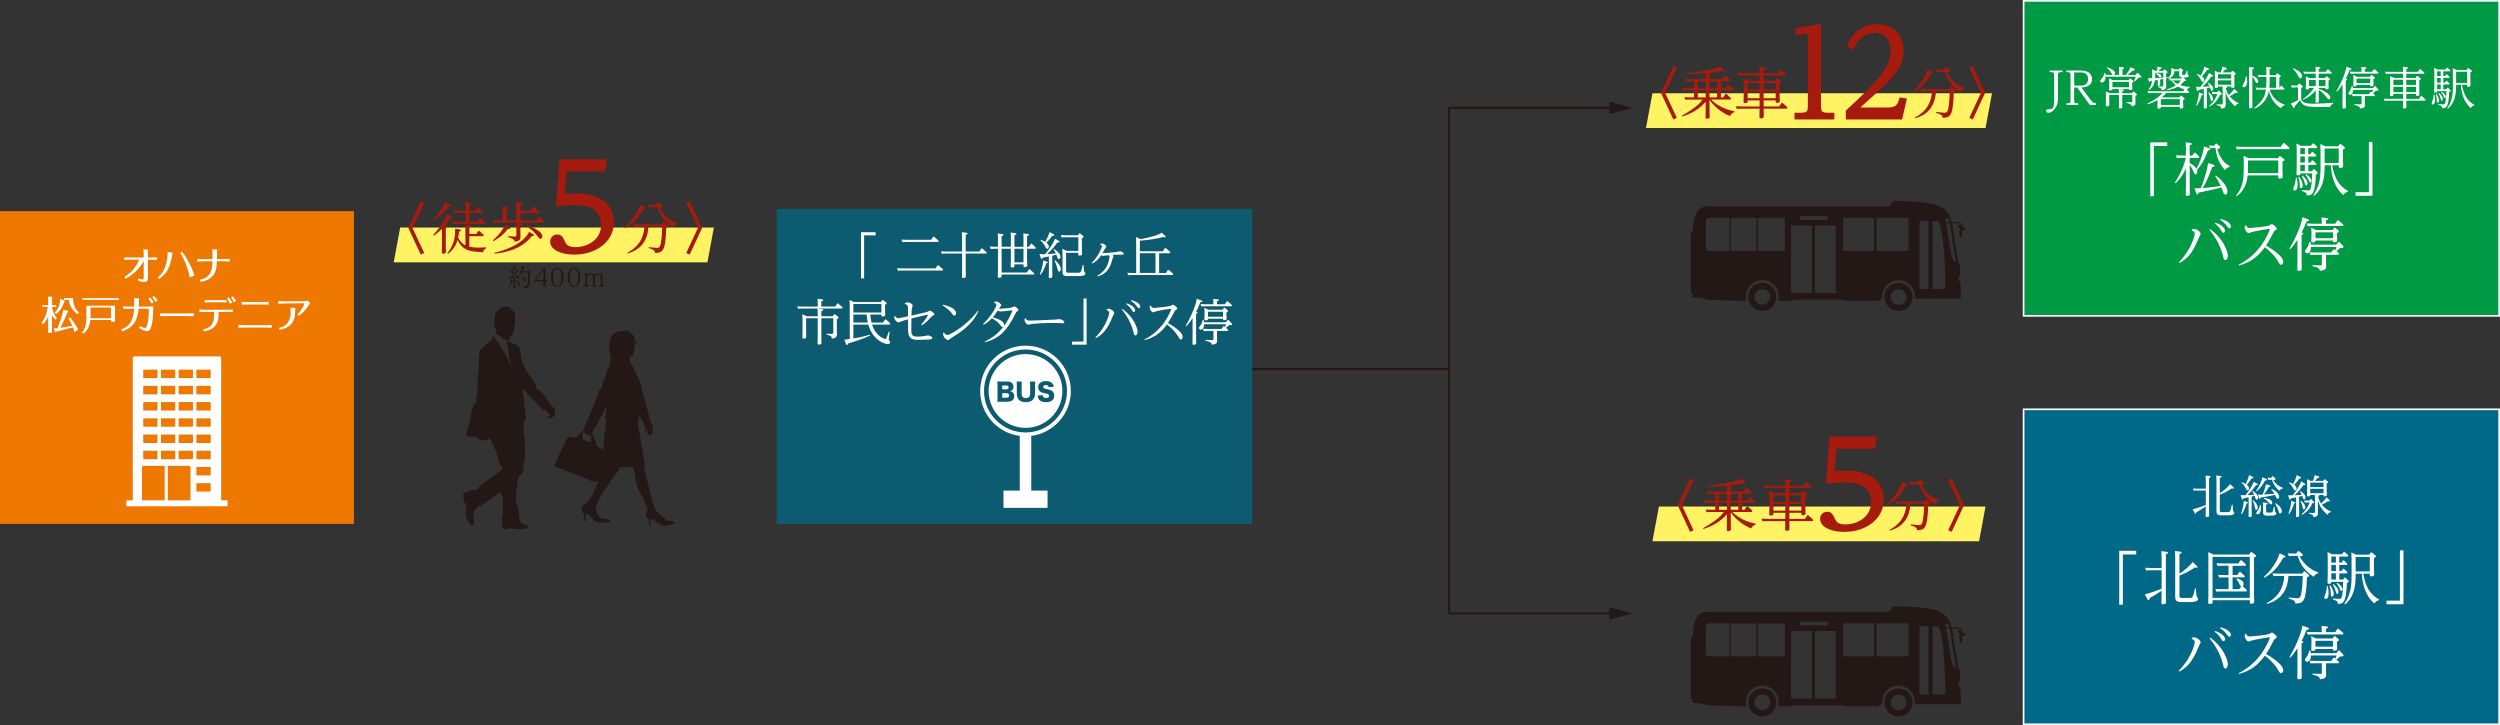 <?xml version="1.0" encoding="UTF-8"?>
<svg id="_レイヤー_2" data-name="レイヤー 2" xmlns="http://www.w3.org/2000/svg" viewBox="0 0 1160.46 336.6">
  <rect x="0" y="0" width="1160.46" height="336.6" fill="#333333" stroke="none"/>
  <defs>
    <style>
      .cls-1 {
        fill: #231815;
      }

      .cls-2 {
        opacity: .74;
      }

      .cls-2, .cls-3 {
        fill: #006987;
      }

      .cls-4 {
        fill: #094;
      }

      .cls-4, .cls-3 {
        stroke: #fff;
        stroke-width: .78px;
      }

      .cls-5 {
        fill: #fff;
      }

      .cls-6 {
        fill: #ee7800;
      }

      .cls-7 {
        fill: #a61b0d;
      }

      .cls-8 {
        fill: #a61b0d;
        stroke: #a61b0d;
        stroke-miterlimit: 10;
        stroke-width: 1.2px;
      }

      .cls-9 {
        fill: #fff364;
      }

      .cls-10 {
        fill: none;
        stroke: #231815;
        stroke-linecap: round;
        stroke-linejoin: round;
      }
    </style>
  </defs>
  <g id="_レイヤー_1-2" data-name="レイヤー 1">
    <polygon class="cls-9" points="921.65 59.42 764.04 59.42 767.04 43.28 924.65 43.28 921.65 59.42"/>
    <polygon class="cls-9" points="918.65 251.26 767.04 251.26 770.04 235.12 921.65 235.12 918.65 251.26"/>
    <polygon class="cls-9" points="328.37 121.76 182.76 121.76 185.76 105.62 331.37 105.62 328.37 121.76"/>
    <rect class="cls-2" x="360.5" y="96.97" width="220.75" height="146.22"/>
    <g>
      <path class="cls-5" d="M399.68,107.78h6.76v1.45h-5.33v20h-1.43v-21.46Z"/>
      <path class="cls-5" d="M434.25,124.58l.88-1.29c.05-.07.14-.18.3-.18.12,0,.21.05.3.14l1.78,1.57c.09.07.23.18.23.39,0,.37-.39.37-.55.37h-18.64c-.32,0-.88,0-1.73.09l-.42-1.18c.67.05,1.38.09,2.33.09h15.53ZM432.22,111.31l.88-1.27c.07-.09.14-.21.3-.21.09,0,.18.05.32.16l1.75,1.55c.16.14.23.25.23.39,0,.37-.39.37-.55.37h-14.54c-.42,0-.9,0-1.75.09l-.39-1.18c.67.05,1.38.09,2.31.09h11.44Z"/>
      <path class="cls-5" d="M446.57,110.39c0-1.2-.05-1.75-.12-2.61l2.08.25c.25.02.6.07.6.37,0,.21-.14.35-.88.62v7.75h6.32l.88-1.29c.05-.07.14-.21.3-.21.14,0,.23.09.32.18l1.78,1.55c.16.14.21.25.21.37,0,.32-.42.32-.55.32h-9.25v7.29c0,.51.05,2.77.05,3.23,0,.35,0,.81-1.2.81-.53,0-.58-.21-.58-.6,0-.42.05-3.23.05-3.35v-7.38h-7.68c-.46,0-.9,0-1.73.09l-.42-1.11c.65.05,1.38.09,2.33.09h7.5v-6.39Z"/>
      <path class="cls-5" d="M463.25,110.71c0-.3-.02-1.71-.12-2.35l2.08.28c.28.05.6.09.6.37,0,.23-.16.37-.88.62v4.91h4.29v-4.2c0-.71,0-1.73-.09-2.4l2.03.28c.3.05.62.09.62.37s-.23.39-.9.65v5.31h4.2v-3.81c0-1.57-.05-1.98-.09-2.4l2.05.28c.23.02.6.09.6.37,0,.32-.3.42-.9.65v4.91h.88l.83-1.25c.05-.09.14-.21.28-.21s.25.09.32.16l1.52,1.45c.07.07.23.25.23.44,0,.32-.35.32-.51.32h-3.55v4.8c0,.23.09,2.86.09,2.93,0,.53-.37.81-1.2.81-.51,0-.55-.21-.55-.53v-.78h-4.2v.81c0,.48-.39.67-1.11.67-.62,0-.62-.35-.62-.6,0-.48.07-2.61.07-3.05v-5.05h-4.29v11.05h11.72l.9-1.34c.07-.09.16-.21.32-.21.09,0,.16.02.3.16l1.73,1.57c.09.07.23.23.23.42,0,.32-.37.32-.51.32h-14.7v.72c0,.32,0,.76-1.18.76-.6,0-.6-.3-.6-.53,0-.55.09-2.91.09-3.39v-9.53h-1.59c-.46,0-.9,0-1.82.09l-.35-1.11c.67.05,1.38.09,2.33.09h1.43v-3.83ZM475.09,115.46h-4.2v6.3h4.2v-6.3Z"/>
      <path class="cls-5" d="M491.27,111.68c.55.32.55.46.55.55,0,.35-.37.32-.97.28-.95,1.34-2.28,3.23-4.85,5.42.85-.05,2.75-.16,4.13-.25-.3-.62-.37-.78-1.06-1.8l.25-.25c.69.42,2.91,1.85,2.91,3.55,0,.53-.28,1.11-.78,1.11-.44,0-.53-.35-.65-.78-.12-.44-.39-1.13-.44-1.27-.83.23-1.25.32-1.92.46v6.78c0,.44.05,2.42.05,2.84,0,.48-.32.76-1.13.76-.46,0-.53-.16-.53-.48,0-.48.05-2.68.05-3.11v-6.46c-.48.09-2.54.51-2.95.6-.07.32-.14.65-.39.65-.23,0-.3-.21-.42-.55l-.58-1.8c.95.07,1.43.09,2.61.05,2.54-3.05,4.2-6.07,4.61-7.18l1.5.9ZM485.82,121.42c.37.12.53.18.53.37,0,.32-.51.39-.67.42-.76,2.31-1.85,4.36-2.68,5.35l-.32-.16c.39-1.11,1.43-4.04,1.57-6.51l1.57.53ZM483.19,111.31c1.04.35,1.8.83,1.98.95.53-.97,1.68-3.07,1.98-4.54l1.68.85c.58.3.58.44.58.55,0,.32-.32.32-.95.32-.3.44-1.31,1.85-2.75,3.16,1.08.83,1.15,1.64,1.15,1.85,0,.44-.28,1.04-.74,1.04-.39,0-.53-.28-.88-.95-.21-.39-.95-1.82-2.26-2.91l.18-.32ZM489.74,120.79c1.22.95,2.7,2.7,2.7,4.2,0,.74-.51,1.11-.85,1.11-.44,0-.48-.28-.76-1.34-.51-2.05-.88-2.81-1.36-3.74l.28-.23ZM494.87,125.64c0,.67.25.95.92.95h4.68c1.25,0,1.32,0,2.1-3.62h.37c.07.97.21,2.75.25,2.88.05.12.37.55.46.67.07.09.12.21.12.37,0,1.27-2.05,1.27-3.39,1.27h-4.82c-2.21,0-2.35-.6-2.35-2.35v-7.48c0-.81,0-2.03-.09-2.86l1.92.97h5.51v-6.32h-5.93c-.65,0-.92.02-1.82.09l-.37-1.11c.67.05,1.38.09,2.31.09h5.65l.48-.69c.09-.14.16-.21.28-.21.09,0,.18.07.3.16l1.31,1.04c.12.09.25.21.25.39,0,.28-.51.55-.81.74v5.28c0,.35.09,1.8.09,2.1,0,.44-.48.62-1.25.62-.48,0-.51-.18-.51-.53v-.74h-5.68v8.28Z"/>
      <path class="cls-5" d="M509.35,128.02c2.19-1.29,3.67-2.81,4.68-5.03.65-1.45.99-3.21.99-3.81,0-.42-.18-.58-.35-.72-.42.05-2.63.32-2.65.32-.3,0-.53-.12-.85-.32-1.04,1.64-2.58,3.14-4.2,3.9l-.21-.3c3.32-3.35,4.75-7.31,4.75-7.73,0-.44-.37-.6-.81-.81l.07-.35c.39-.12.51-.16.71-.16.88,0,2.03.88,2.03,1.48,0,.18-.05.23-.48.78-.09.12-1.15,1.96-1.29,2.21.78.07,5.12-.35,6.07-.44.32-.05,1.78-.39,2.08-.39.12,0,1.73.32,1.73,1.08,0,.44-.53.53-.85.53-.23,0-1.22-.05-1.41-.05-.76,0-1.59.05-3,.12.25.21.48.37.48.69,0,.18-.37.92-.42,1.08-.9,3.23-1.89,6.78-6.92,8.21l-.16-.32Z"/>
      <path class="cls-5" d="M529.07,116.62h10.68l.9-1.31c.05-.09.14-.18.3-.18.14,0,.23.09.32.16l1.78,1.55c.14.14.21.25.21.39,0,.32-.44.32-.55.32h-4.66v9.16h3.12l.88-1.29c.05-.07.12-.18.28-.18.14,0,.25.12.32.16l1.73,1.52c.14.12.21.23.21.37,0,.32-.37.35-.55.35h-18.62c-.46,0-.88,0-1.73.09l-.42-1.11c.71.05,1.41.09,2.33.09h1.8v-13.87c0-1.13,0-1.94-.09-2.81l2.17.99c6.62-1.36,8.21-2.03,9.8-2.98l1.55,1.43c.09.09.28.3.28.44,0,.25-.28.3-.48.3-.14,0-.28-.07-.69-.23-2.38.67-5.91,1.41-10.84,1.73v4.91ZM536.37,117.54h-7.29v9.16h7.29v-9.16Z"/>
      <path class="cls-5" d="M390.58,143.22h-11l1.96.28c.23.02.6.07.6.35s-.28.39-.88.62v2.33h5.28l.53-.78c.07-.12.16-.18.28-.18.09,0,.23.07.3.14l1.38,1.06c.14.09.23.21.23.39s-.09.32-.81.76v4.71c0,.35.05,1.89.05,2.19,0,.72,0,1.92-2.42,2.05-.02-.28-.05-.72-.25-.97-.23-.25-.3-.3-2.15-.92v-.37l2.31.09c.81.02.81-.3.81-.74v-6.51h-5.54v8.17c0,.37.05,2.77.05,3.28,0,.3,0,.76-1.22.76-.51,0-.58-.16-.58-.58,0-.53.07-2.91.07-3.37v-8.26h-5.4v5.74c0,.48.05,2.56.05,2.98,0,.62-.69.74-1.18.74s-.58-.16-.58-.53c0-.05.05-2.65.05-3.14v-5.33c0-.14,0-1.06-.12-2.35l2.1.97h5.08v-.9c0-1.87-.07-2.35-.12-2.68h-7.29c-.69,0-.79,0-1.73.07l-.42-1.11c.72.07,1.38.12,2.33.12h7.22v-.95c0-1.89-.07-2.38-.12-2.68l2.08.25c.23.02.6.09.6.37s-.23.37-.88.62v2.38h6.44l.85-1.29c.07-.09.16-.18.3-.18.12,0,.23.09.32.16l1.75,1.52c.07.07.21.18.21.37,0,.35-.42.35-.55.35Z"/>
      <path class="cls-5" d="M409.87,149.73l.88-1.29c.07-.09.14-.21.32-.21.07,0,.16.05.3.18l1.64,1.48c.07.07.21.23.21.42,0,.35-.32.35-.48.35h-7.94c1.75,5.61,5.95,6.71,6.09,6.71.42,0,.46-.12.92-1.32.14-.32.67-1.82.78-2.12l.35.12c-.14,1.15-.39,3.21-.39,3.44,0,.18,0,.37.28.69.28.32.35.42.35.74,0,.58-.53.81-1.06.81-1.64,0-7.13-2.03-9.07-9.07h-6.92v6.44c2.81-.46,4.96-.95,7.68-1.73l.12.35c-2.72,1.34-5.67,2.35-10.36,3.76-.14.48-.18.67-.44.67-.23,0-.3-.16-.44-.53l-.76-1.96c1.36-.14,1.62-.16,2.51-.28v-15.73c0-.72-.05-1.8-.09-2.42l2.05.97h12.46l.58-.78c.12-.16.18-.21.28-.21.12,0,.25.09.32.14l1.34,1.08c.07.07.21.18.21.37,0,.23-.09.28-.76.72v1.61c0,.46.09,2.58.09,3,0,.51-.35.78-1.25.78-.53,0-.53-.18-.53-.48v-.42h-5.19c.18,1.8.32,2.65.6,3.74h5.33ZM396.12,141.1v3.97h13.01v-3.97h-13.01ZM402.81,149.73c-.3-1.38-.46-2.88-.55-3.74h-6.14v3.74h6.69Z"/>
      <path class="cls-5" d="M427.56,150.79c.55-.69,3.18-3.97,3.18-4.59,0-.05-.07-.09-.16-.09-.02,0-2.24.39-7.5,1.71-.02,1.18-.07,3.55-.07,4.68,0,2.88.14,3.74,2.86,3.74,1.75,0,3-.21,3.48-.3.23-.02,1.22-.25,1.43-.25.07,0,1.96.32,1.96,1.13,0,.58-.69.67-.97.71-.42.05-2.91.21-5.21.21-2.17,0-4.59-.02-4.98-3.37-.09-.78-.09-1.41-.07-6.14-1.8.48-2.52.67-3.44,1.08-.62.28-.76.32-.97.32-.9,0-2.01-1.38-2.01-2.21,0-.23.05-.42.09-.6l.32-.12c.32.44.76,1.02,1.57,1.02.35,0,3.71-.76,4.43-.92,0-.65.02-4.2-.07-4.59-.21-.76-.97-.99-1.45-1.15l.02-.32c.25-.16.58-.39,1.18-.39,1.01,0,2.47.72,2.47,1.41,0,.23-.35,1.25-.39,1.45-.09.6-.12,1.06-.16,3.25.16-.05,6.97-1.57,7.06-1.59.25-.09,1.22-.69,1.45-.69.51,0,2.12,1.15,2.12,1.71,0,.37-.3.48-.55.55-.42.14-.55.25-1.68,1.48-1.36,1.5-2.21,2.28-3.71,3.11l-.23-.23Z"/>
      <path class="cls-5" d="M437.64,141.44c.65.14,6.14,1.29,6.14,3.88,0,.62-.3,1.18-.78,1.18-.39,0-.62-.32-1.15-1.02-.69-.95-1.96-2.26-4.36-3.74l.16-.3ZM438.19,154.36c.3.42.85,1.15,1.55,1.15,1.2,0,9.16-4.45,14.12-11.24l.3.16c-2.54,6-8.19,9.74-12.25,12.25-.42.25-.74.46-.99.69-.46.37-.6.51-.85.51-.69,0-2.28-1.36-2.28-2.77,0-.25.05-.46.09-.65l.32-.12Z"/>
      <path class="cls-5" d="M457.08,158.52c2.98-1.36,7.36-3.85,11.03-10.41,1.08-1.94,1.8-3.65,1.8-3.92,0-.12-.16-.14-.23-.14-.28,0-4.22.55-5.03.55-.76,0-1.34-.3-1.54-.42-.74,1.18-1.25,1.92-2.26,3.14.48.12,5.24,1.25,5.24,3.46,0,.55-.32.99-.71.99-.37,0-.46-.12-1.25-1.11-.69-.88-1.27-1.52-3.67-2.93-1.82,1.98-3.3,2.7-3.97,3.02l-.21-.28c3.99-3.83,6.25-8.19,6.25-8.88,0-.62-.76-.99-1.11-1.15l.12-.32c.25-.09.51-.16.76-.16,1.15,0,2.42,1.06,2.42,1.71,0,.21-.05.28-.6.97-.23.3-.37.48-.44.6.18.02.37.05.76.05,1.08,0,3.85-.25,5.03-.53.25-.07,1.22-.53,1.45-.53.46,0,1.85,1.25,1.85,1.64,0,.25-.16.35-.58.62-.44.28-.55.48-1.5,2.35-3.3,6.46-6.9,10.41-13.47,12l-.14-.32Z"/>
      <path class="cls-5" d="M476.04,147.76c.46.71.85,1.06,2.01,1.06.05,0,9.41-.3,11.72-.48.3-.02,1.57-.21,1.85-.21.58,0,2.42.58,2.42,1.36,0,.46-.39.6-.74.6-.28,0-1.5-.09-1.75-.12-.83-.05-1.68-.07-2.47-.07-.35,0-6.92.05-9.94.46-.28.05-1.55.35-1.8.35-.92,0-1.78-1.48-1.78-2.19,0-.28.09-.53.16-.72l.32-.05Z"/>
      <path class="cls-5" d="M504.38,159.99h-6.76v-1.43h5.33v-20.03h1.43v21.46Z"/>
      <path class="cls-5" d="M513.73,143.5c.18-.07.42-.18.83-.18,1.18,0,2.68,1.25,2.68,2.01,0,.21-.53,1.04-.6,1.22-.51,1.15-1.22,2.84-1.55,3.46-2.08,4.08-4.04,5.7-6.44,6.94l-.18-.3c5.1-5.12,6.41-10.8,6.41-11.44,0-.3-.05-.78-1.25-1.38l.09-.32ZM520.97,143.38c5.47,3.88,7.08,9.23,7.08,10.52,0,.88-.3,1.8-.97,1.8-.6,0-.71-.51-.97-1.64-1.02-4.31-3.39-7.96-5.38-10.43l.23-.25ZM523.02,140.82c2.38.67,3.92,2.17,3.92,3.21,0,.58-.39.83-.65.83-.35,0-.46-.18-.9-.92-.88-1.43-1.91-2.28-2.61-2.81l.23-.3ZM525.1,139.34c2.65.53,4.18,1.96,4.18,2.95,0,.51-.32.78-.6.78-.35,0-.44-.12-.95-.83-.99-1.36-2.05-2.1-2.84-2.61l.21-.3Z"/>
      <path class="cls-5" d="M531.21,157.59c2.72-1.43,8.01-4.41,11.72-12.32.21-.44.74-1.62.74-1.85,0-.12-.16-.12-.21-.12-.55,0-5.86.9-6.94,1.25-.19.05-1.04.44-1.22.44-.76,0-1.64-1.43-1.64-2.24,0-.3.09-.58.14-.81l.32-.12c.42.72.72,1.13,1.64,1.13.76,0,6.76-.67,7.45-.92.21-.09,1.01-.62,1.22-.62.51,0,2.01,1.2,2.01,1.82,0,.25-.25.42-.51.55-.48.28-.55.39-1.31,1.87-1.2,2.31-1.96,3.48-2.47,4.25,3.02,1.75,4.59,3.16,5.24,3.78.51.48,1.59,1.52,1.59,2.79,0,.55-.37,1.11-.85,1.11-.44,0-.53-.14-1.18-1.29-1.15-2.08-3.37-4.27-5.28-5.68-3.05,4.18-6.18,6.18-10.34,7.27l-.12-.3Z"/>
      <path class="cls-5" d="M557.51,139.37c.55.21.6.3.6.51,0,.35-.28.37-.92.42-.83,2.17-1.29,3.14-2.01,4.5.51.05.71.07.71.35,0,.16-.12.32-.69.6v10.15c0,.48.07,2.86.07,3.39s-.48.74-1.22.74c-.51,0-.53-.25-.53-.53,0-.53.05-3.37.05-3.39v-8.44c-.95,1.43-1.78,2.72-2.91,3.76l-.28-.23c3.64-6.28,4.94-10.8,5.17-12.53l1.96.72ZM569.76,148.69c.12-.12.19-.16.3-.16.16,0,.32.14.35.16l1.32,1.43c.12.14.18.28.18.39,0,.18-.12.3-.3.35-.14.05-.23.05-1.04.07-.74.65-.83.72-1.5,1.25l.85.76c.12.09.21.21.21.37,0,.32-.35.32-.55.32h-4.66v2.28c0,.35.05,1.94.05,2.24,0,.97-.12,1.59-2.49,1.87-.12-.9-.37-1.22-2.98-1.89v-.37l3.32.09c.3,0,.44-.07.44-.44v-3.78h-2.75c-.88,0-1.5.07-1.75.09l-.39-1.11c.67.05,1.38.09,2.31.09h6.3l.78-1.08c.07-.12.14-.21.3-.21.14,0,.18.05.6.39.23-.55.25-.65.46-1.29h-10.15c-.05,1.36-.58,2.52-1.62,2.52-.48,0-.78-.44-.78-.74,0-.32.07-.42.67-1.25.74-.99.95-2.21.99-2.51h.42c.21.72.23.78.28,1.06h10.1l.74-.9ZM568.58,141.24l.81-1.18c.09-.12.16-.21.3-.21s.23.09.35.18l1.64,1.43c.12.09.21.23.21.37,0,.32-.46.32-.58.32h-11.86c-.88,0-1.52.07-1.78.09l-.39-1.11c.72.05,1.41.09,2.31.09h3.65c0-.67,0-1.68-.09-2.51l2.03.23c.23.02.6.07.6.35,0,.23-.16.37-.88.65v1.29h3.69ZM567.5,143.77l.58-.76c.09-.12.16-.18.28-.18.09,0,.21.07.28.14l1.22,1.02c.09.09.21.21.21.37,0,.28-.51.55-.76.69v.92c0,.3.09,1.64.09,1.92,0,.58-.51.74-1.18.74-.53,0-.53-.18-.53-.67h-6.97c0,.35,0,.76-1.08.76-.58,0-.6-.28-.6-.46,0-.35.09-1.89.09-2.15v-1.29c0-.67-.02-1.36-.12-1.96l1.92.92h6.58ZM560.72,144.7v2.33h6.97v-2.33h-6.97Z"/>
    </g>
    <g id="_08" data-name="08">
      <path class="cls-5" d="M497.06,181.48c0-11.6-9.43-21.03-21.03-21.03-11.6,0-21.04,9.43-21.04,21.03,0,10.69,8.02,19.53,18.37,20.85v25.4h-7.56v8h20.46v-8h-7.56v-25.4c10.34-1.32,18.37-10.15,18.37-20.85ZM476.02,200.74c-5.31,0-10.12-2.16-13.61-5.65-3.49-3.49-5.65-8.3-5.65-13.61s2.16-10.12,5.65-13.61c3.49-3.49,8.3-5.65,13.61-5.65s10.12,2.16,13.61,5.65c3.49,3.49,5.65,8.3,5.65,13.61s-2.16,10.12-5.65,13.61c-3.49,3.49-8.3,5.65-13.61,5.65Z"/>
      <path class="cls-5" d="M468.18,179.81c0-.55-.35-.87-.99-.87h-1.96v1.77h1.98c.6,0,.97-.35.97-.9Z"/>
      <path class="cls-5" d="M467.29,182.52h-2.06v2.09h2.07c.71,0,1.14-.39,1.14-1.06s-.43-1.04-1.15-1.04Z"/>
      <path class="cls-5" d="M476.02,164.36c-9.45,0-17.12,7.66-17.12,17.12s7.67,17.12,17.12,17.12,17.12-7.66,17.12-17.12-7.67-17.12-17.12-17.12ZM467.67,186.47h-3.06c-.86,0-1.18.01-1.67.03.07-.48.09-.87.09-1.66v-6.16c0-.6-.02-1.08-.09-1.62.58.03.73.03,1.66.03h2.95c1.83,0,2.9.88,2.9,2.36,0,.69-.23,1.23-.65,1.61-.25.21-.45.33-.91.5.55.12.85.26,1.17.54.48.43.73,1.04.73,1.78,0,1.62-1.15,2.58-3.11,2.58ZM480.44,178.8v3.88c0,2.57-1.54,4.02-4.26,4.02-1.4,0-2.53-.39-3.21-1.1-.65-.7-.99-1.68-.99-2.94v-3.85c0-.78-.02-1.27-.09-1.7h2.43c-.07.42-.09.87-.09,1.7v3.88c0,1.42.64,2.09,1.96,2.09s1.99-.68,1.99-2.09v-3.88c0-.84-.02-1.19-.09-1.7h2.43c-.07.48-.09.89-.09,1.7ZM485.6,186.68c-.96,0-1.9-.2-2.51-.55-.56-.32-.98-.8-1.22-1.44-.11-.27-.17-.53-.25-1.05l2.34-.23c.05.41.12.61.29.83.27.34.74.53,1.32.53.87,0,1.39-.38,1.39-1.01,0-.35-.18-.65-.47-.79-.24-.11-.52-.19-1.69-.46-1.04-.22-1.4-.36-1.81-.65-.71-.5-1.09-1.25-1.09-2.16,0-1.73,1.4-2.83,3.61-2.83,1.43,0,2.52.44,3.13,1.28.28.37.42.71.56,1.35l-2.39.26c-.14-.73-.54-1.04-1.4-1.04-.69,0-1.19.37-1.19.89,0,.32.17.55.53.72q.22.1,1.55.37c.86.18,1.4.37,1.83.64.81.51,1.22,1.26,1.22,2.3,0,.85-.27,1.57-.79,2.07-.65.63-1.64.96-2.96.96Z"/>
    </g>
    <rect class="cls-4" x="939.32" y=".39" width="220.75" height="146.22"/>
    <g>
      <path class="cls-5" d="M951.42,32.74h5.94v.73h-.71c-1.28,0-1.36.55-1.36,1.45v10.31c0,1.87-.15,3.67-1.6,5.4-.69.84-1.81,1.72-2.86,1.72-.76,0-1.03-.46-1.03-.86,0-.23.12-.8.94-.8.15,0,.76.02.88.02,1.81,0,1.89-2.37,1.89-4.37v-11.42c0-.92-.1-1.45-1.36-1.45h-.74v-.73Z"/>
      <path class="cls-5" d="M970.68,46.64c.86,1.18,1.7,1.2,2.22,1.2v.86h-2.86l-5.84-8.08h-1.41v5.9c0,.97.15,1.45,1.36,1.45h.55v.73h-5.54v-.73h.57c1.22,0,1.37-.5,1.37-1.45v-11.59c0-.92-.13-1.45-1.37-1.45h-.57v-.73h6.8c4.07,0,5.14,2.18,5.14,3.95,0,3.65-3.84,3.86-4.93,3.91l4.49,6.05ZM965.85,39.75c2.46,0,3.42-1.36,3.42-3.04,0-1.89-1.07-3.11-3.42-3.11h-3.04v6.15h3.04Z"/>
      <path class="cls-5" d="M991.94,33.96c.08-.1.17-.17.25-.17.13,0,.23.08.32.17l1.3,1.28c.11.08.21.21.21.4,0,.34-.44.34-1.18.34-.29.31-1.7,1.57-1.97,1.85l-.27-.25c.4-.94.55-1.3.78-1.99h-13.98c-.06,2.04-1.03,2.69-1.74,2.69-.57,0-.78-.44-.78-.71,0-.25.15-.4.71-1.09.88-1.09,1.11-1.87,1.32-2.65h.34c.08.57.08.69.13.92h3.38c-.21-.08-.27-.19-.84-1.05-.74-1.15-1.34-1.68-2-2.2l.19-.29c2.06.67,3.61,1.62,3.61,2.69,0,.38-.17.71-.5.86h2.44v-1.57c0-.46-.02-1.41-.1-2.2l1.87.25c.23.02.57.06.57.34,0,.21-.17.31-.8.57v2.62h1.74l-.08-.04c.92-1.2,1.7-2.41,2.06-3.55l1.55.69c.23.1.53.25.53.48,0,.31-.25.34-.9.38-.67.61-1.89,1.57-2.65,2.04h3.84l.67-.78ZM988.1,37.19l.44-.61c.08-.13.15-.19.25-.19.13,0,.21.08.29.15l1.11.94c.11.08.19.17.19.34,0,.23-.19.34-.65.61v.99c0,.29.08,1.7.08,1.83,0,.57-.84.59-1.07.59-.5,0-.5-.17-.5-.48h-4.64l1.7.21c.27.04.55.08.55.34s-.23.36-.73.57v.8h4.47l.44-.63c.08-.13.15-.19.25-.19s.19.06.27.13l1.18.94c.13.1.21.19.21.31,0,.21-.08.27-.74.67v.61c0,.42.06,2.23.06,2.58,0,.94-.25,1.55-1.89,1.62-.02-.82-.17-.9-2.31-1.62v-.34l2.23.08c.38.02.48-.15.48-.48v-2.86h-4.66v2.98c0,.42.04,2.25.04,2.62,0,.42-.29.65-1.07.65-.36,0-.55-.04-.55-.44,0-.46.04-2.41.04-2.81v-3h-4.51v1.99c0,.42.04,2.2.04,2.56,0,.25,0,.73-1.05.73-.44,0-.55-.08-.55-.46,0-.44.04-2.39.04-2.79v-1.34c0-.84-.04-1.6-.08-2.41l1.85.88h4.26c0-.57-.02-1.32-.11-1.91h-2.92c0,.46-.34.63-.99.63-.46,0-.57-.13-.57-.44,0-.25.08-1.43.08-1.6v-1.51c0-.38-.02-1.47-.08-2.08l1.74.84h7.35ZM980.56,38.03v2.48h7.68v-2.48h-7.68Z"/>
      <path class="cls-5" d="M1005.75,41.56c2-.73,2.96-1.15,4.24-1.97-.29-.21-1.32-.99-1.95-2.25-.27,0-.46.02-.86.06l-.36-1.01c.61.04,1.26.08,2.12.08h3.49l.46-.52c-1.26-.06-1.32-.65-1.32-1.43v-1.47h-2.31c-.04.86-.15,2.65-2.86,3.42l-.17-.27c1.49-1.07,1.68-2.02,1.68-3.44,0-.52-.02-.84-.06-1.28l1.58.73h1.97l.38-.52c.08-.1.15-.17.23-.17.13,0,.27.1.29.13l.97.82c.11.08.21.19.21.29,0,.19-.21.29-.59.55v.8c0,.42,0,.65.59.65.99,0,1.07,0,1.53-1.89h.34c.02.69.04,1.66.25,1.81.34.25.4.31.4.52,0,.78-1.3.78-2.54.78l1.07.99c.11.08.19.23.19.36,0,.25-.25.31-.97.38-.27.38-.78,1.07-1.72,1.78,1.99.71,3.74.76,4.39.78v.34c-.82.27-1.09.88-1.16,1.11-.12-.02-.19-.04-.29-.06l1.01.86c.1.1.19.21.19.34,0,.29-.34.31-.5.31h-10.16c-.84.99-1.32,1.43-2.08,2.04h8.25l.44-.63c.08-.13.17-.17.27-.17s.21.06.29.13l1.18.92c.13.1.21.19.21.34,0,.21-.06.25-.71.67v.84c0,.17.08,2.04.08,2.41,0,.69-.86.69-1.09.69-.48,0-.5-.19-.5-.48v-.36h-8.82c0,.63,0,.86-1.07.86-.44,0-.53-.19-.53-.46,0-.42.08-2.23.08-2.58v-.92c-1.2.63-2.5,1.3-4.66,1.95l-.13-.31c4.47-2.27,5.65-3.34,6.97-4.91h-4.89c-.54,0-.84,0-1.6.08l-.38-1.01c.59.04,1.26.08,2.12.08h14.45l.61-.9c-.44-.1-1.68-.46-3.04-1.22-.76.42-2.37,1.22-5.1,1.66l-.1-.31ZM1004.03,32.91l.4-.55c.06-.08.15-.15.23-.15.1,0,.21.06.29.13l.99.82c.15.13.21.19.21.34,0,.23-.13.31-.67.61v1.81c.1-.02.61-.06.71-.06l.04.31c-.32.1-.42.13-.76.21v1.53c0,.08.04,1.57.04,1.87,0,1.76-.84,1.91-2.12,2.12-.02-.55-.06-1.05-1.68-1.47v-.34l1.72.06c.69.02.73-.21.73-.69v-2.79c-.54.1-.71.13-1.47.27v.55c0,.27.04,1.64.04,1.7,0,.21,0,.63-.8.63-.36,0-.36-.21-.36-.42,0-.29.04-1.57.04-1.85v-.44c-.65.1-.74.13-1.36.21-.23,1.41-.61,3-2.73,4.51l-.25-.23c.95-1.26,1.47-2.35,1.66-4.09-.23.04-.27.04-.78.1-.17.44-.21.5-.38.5-.25,0-.27-.13-.38-.57l-.29-1.26c.06,0,.86.02,1.91.02.02-.57.02-.88.02-1.32v-.59c0-.99-.04-1.97-.06-2.29l1.62.8h.61c.21-1.03.23-1.55.23-1.97l1.38.29c.48.1.63.17.63.38,0,.27-.27.29-.69.36-.38.48-.5.65-.82.94h2.08ZM1000.44,33.75v1.26c0,.38-.02.69-.04,1.28,1.13-.06,1.39-.08,3.78-.27v-2.27h-3.74ZM1000.98,33.87c.99.23,2.27.61,2.27,1.49,0,.19-.08.65-.5.65-.25,0-.31-.06-.8-.73-.44-.59-.84-.9-1.09-1.11l.12-.29ZM1003.04,46.03v2.67h8.8v-2.67h-8.8ZM1008.56,37.32c.76.9,1.57,1.34,2.25,1.66.34-.27,1.01-.84,1.49-1.66h-3.74Z"/>
      <path class="cls-5" d="M1026.78,34.73c.4.25.5.34.5.52,0,.34-.27.31-.88.27-.61.9-1.95,2.88-4.12,4.75.32-.02,2.75-.17,3.34-.19-.36-.76-.67-1.2-.88-1.49l.25-.23c.67.4,2.35,1.51,2.35,2.86,0,.65-.34.97-.67.97-.31,0-.4-.29-.48-.55-.02-.08-.15-.55-.36-1.07-.73.21-1.01.27-1.45.38v6.19c0,.38.04,2.1.04,2.46,0,.31,0,.8-1.01.8-.44,0-.46-.23-.46-.48,0-.44.04-2.37.04-2.77v-5.88c-.38.08-2.1.44-2.46.5-.06.31-.1.59-.34.59-.19,0-.29-.19-.36-.4l-.59-1.68c.82.04,1.2.06,2.16.04,2.02-2.5,3.63-5.42,3.99-6.47l1.37.88ZM1022.16,43.36c.38.13.48.19.48.36,0,.25-.29.34-.59.38-.69,2.25-1.57,3.95-2.33,4.93l-.29-.15c.52-1.68,1.26-3.99,1.3-5.96l1.43.44ZM1019.83,34.25c.9.31,1.47.65,1.78.84.78-1.62,1.39-2.83,1.6-4.16l1.62.73c.53.23.53.4.53.5,0,.34-.4.34-.88.34-.74,1.13-1.64,2.2-2.37,2.92.48.36,1.07.92,1.07,1.66,0,.4-.21.97-.67.97-.34,0-.4-.1-.88-1.01-.8-1.43-1.34-1.93-1.95-2.5l.17-.29ZM1025.31,42.86c1.26.99,1.97,2.14,1.97,3.04,0,.69-.44.97-.71.97-.32,0-.34-.1-.55-1.03-.29-1.41-.63-2.14-.97-2.77l.25-.21ZM1029.59,42.27c.15-.19.21-.21.29-.21.15,0,.23.1.36.23l.92.92c.12.13.19.19.19.34,0,.31-.29.38-.84.46-.52,1.18-1.89,3.91-4.79,5.4l-.21-.27c.57-.5,2.9-2.67,3.72-5.52h-.55c-.42,0-.8,0-1.64.08l-.36-1.01c.61.04,1.26.08,2.12.08h.4l.38-.5ZM1038.29,42.38c.19.17.36.36.36.52,0,.08-.06.29-.32.29-.1,0-.17-.02-.61-.13-.42.27-1.72,1.15-2.77,1.57.73.97,2.06,2.37,4.12,3.13v.34c-.42.1-1.11.29-1.53,1.26-2.86-2.48-3.8-4.49-4.43-6.78v3.8c0,.31.04,1.74.04,2.04,0,1.41-.5,1.85-2.1,2.04-.06-.88-.29-1.15-2.16-1.7v-.34l2.12.08c.71.02.73-.25.73-.65v-5.86c0-1.05-.02-1.34-.06-1.83h-2.14c0,.38,0,.67-.92.67-.57,0-.57-.21-.57-.42,0-.34.06-2.48.06-2.83v-2.31c0-1.15,0-1.2-.06-2.46l1.64.8h1.11c.63-1.78.71-1.99.76-2.69l1.64.52c.54.17.54.38.54.44,0,.34-.23.34-.84.36-.23.31-.54.73-1.22,1.36h3.9l.4-.59c.06-.1.15-.19.23-.19.12,0,.27.13.29.13l1.09.92c.11.08.21.17.21.31,0,.23-.06.27-.65.63v2.58c0,.44.06,2.39.06,2.79,0,.46-.46.59-1.01.59-.5,0-.5-.13-.5-.63h-2.6c.44.06.67.1.67.34,0,.1-.02.25-.63.48.38,1.32.71,2.08,1.45,3.17.76-.69,1.97-2.04,2.48-2.88l1.22,1.09ZM1029.55,34.46v2.02h6.15v-2.02h-6.15ZM1029.55,37.3v2.04h6.17v-2.04h-6.17Z"/>
      <path class="cls-5" d="M1042.81,35.45c.17.59.32,1.2.32,2.04,0,2.14-.9,3.02-1.6,3.02-.36,0-.63-.25-.63-.57,0-.34.71-1.49.82-1.74.23-.48.65-1.57.76-2.73l.34-.02ZM1045.49,46.66c0,.23.04,2.48.04,2.94,0,.29,0,.69-1.11.69-.4,0-.48-.15-.48-.5,0-.48.04-2.6.04-3.04v-13.75c0-.8-.08-1.85-.08-1.93l1.85.23c.19.02.55.06.55.31,0,.23-.21.36-.8.59v2.86c1.66.71,2.75,1.57,2.75,2.65,0,.55-.34.84-.65.84-.4,0-.5-.27-.71-.78-.19-.46-.76-1.53-1.39-2.29v11.19ZM1060.48,48.89c-.73.23-1.24.4-1.74,1.36-1.13-.76-4.43-3.07-5.56-8-.34,1.57-1.24,5.79-6.72,8.21l-.19-.27c4.85-3.8,5.27-6.76,5.54-8.59h-2.81c-.38,0-.78,0-1.6.08l-.36-1.01c.59.04,1.24.08,2.1.08h2.75c.08-.67.13-1.32.13-3.21v-1.83h-2.06c-.4,0-.8,0-1.6.08l-.38-1.01c.59.04,1.26.08,2.1.08h1.93v-1.66c0-1.13-.02-1.47-.08-2.18l1.78.23c.27.04.55.08.55.34,0,.15-.04.29-.76.57v2.71h2.88l.46-.67c.06-.1.13-.19.25-.19.11,0,.23.08.29.13l1.13.94c.08.08.21.17.21.34,0,.19-.25.36-.69.67v4.66h.08l.55-.82c.06-.1.13-.21.23-.21.12,0,.21.08.29.17l1.07,1.07c.15.15.17.23.17.34,0,.29-.34.29-.5.29h-6.4c.34.97.9,2.58,2.5,4.2.44.46,1.97,2.02,4.45,2.75v.34ZM1056.56,35.72h-3.04v1.76c0,.8,0,1.81-.15,3.28h3.19v-5.04Z"/>
      <path class="cls-5" d="M1066.97,38.91c.08-.1.15-.17.25-.17s.23.08.29.13l1.18.94c.15.13.23.19.23.36q0,.21-.74.73v4.41c0,.76,0,1.36.99,2.04,1.13.78,3.53.8,4.93.8,2.41,0,6.78-.29,8.96-.44v.34c-1.09.71-1.3.86-1.37,1.6h-6.19c-5.42,0-6.84-.67-7.83-3.19-.63.8-1.24,1.47-2.52,2.88.02.13.04.31.04.44,0,.19-.04.4-.27.4-.15,0-.25-.04-.5-.42l-1.09-1.72c.61-.15,1.97-.69,3.36-1.7v-5.77h-1.3c-.4,0-.8,0-1.62.08l-.36-1.01c.59.04,1.26.08,2.1.08h.92l.53-.8ZM1064.43,31.63c.4.15,4.14,1.68,4.14,3.63,0,.63-.36,1.13-.8,1.13-.38,0-.46-.13-1.05-1.3-.95-1.87-2.08-2.86-2.48-3.19l.19-.27ZM1068.95,46.03c2-1.43,3.8-3.15,5.17-5.21h-2.31c0,.48,0,.73-.99.73-.4,0-.53-.15-.53-.42,0-.15.08-1.78.08-2.12v-1.2c0-1.57-.04-2.04-.08-2.41l1.64.86h3v-2.08h-3.8c-.5,0-1.05.02-1.6.08l-.38-1.01c.84.06,1.24.08,2.12.08h3.65c0-.69-.02-1.66-.11-2.37l1.76.23c.25.04.55.08.55.31,0,.25-.23.36-.8.59v1.24h3.23l.71-.99c.08-.13.17-.19.27-.19.13,0,.23.08.31.15l1.41,1.24c.06.06.19.17.19.34,0,.29-.42.29-.5.29h-5.63v2.08h2.92l.5-.69c.06-.08.13-.17.23-.17.08,0,.17.06.27.15l1.09.9c.17.13.21.21.21.34,0,.19-.15.34-.69.63v1.13c0,.36.08,2.04.08,2.25,0,.61-.73.65-1.05.65-.46,0-.46-.15-.46-.63h-3.11v.42c1.83.55,5.38,2.37,5.38,4.03,0,.55-.34.82-.69.82-.34,0-.52-.23-.94-.8-.88-1.18-2.04-2.46-3.74-3.59v2.25c0,.5.06,2.65.06,3.09,0,.4-.25.65-1.03.65-.42,0-.5-.15-.5-.52,0-.48.06-2.6.06-3.02v-2.25c-1.89,2.46-4.22,3.78-5.79,4.41l-.19-.27ZM1074.93,37.11h-3.13v2.88h3.13v-2.88ZM1076.34,39.98h3.11v-2.88h-3.11v2.88Z"/>
      <path class="cls-5" d="M1090.96,31.63c.5.19.55.27.55.46,0,.31-.25.34-.84.38-.76,1.97-1.18,2.86-1.83,4.09.46.04.65.06.65.31,0,.15-.11.29-.63.55v9.24c0,.44.06,2.6.06,3.09s-.44.67-1.11.67c-.46,0-.48-.23-.48-.48,0-.48.04-3.07.04-3.09v-7.68c-.86,1.3-1.62,2.48-2.65,3.42l-.25-.21c3.32-5.71,4.49-9.83,4.7-11.4l1.78.65ZM1102.11,40.11c.1-.1.17-.15.27-.15.15,0,.29.13.32.15l1.2,1.3c.11.13.17.25.17.36,0,.17-.1.27-.27.31-.13.04-.21.04-.94.06-.67.59-.76.65-1.37,1.13l.78.69c.1.08.19.19.19.34,0,.29-.32.29-.5.29h-4.24v2.08c0,.31.04,1.76.04,2.04,0,.88-.1,1.45-2.27,1.7-.1-.82-.34-1.11-2.71-1.72v-.34l3.02.08c.27,0,.4-.06.4-.4v-3.44h-2.5c-.8,0-1.37.06-1.6.08l-.36-1.01c.61.04,1.26.08,2.1.08h5.73l.71-.99c.06-.1.13-.19.27-.19.13,0,.17.04.55.36.21-.5.23-.59.42-1.18h-9.24c-.04,1.24-.52,2.29-1.47,2.29-.44,0-.71-.4-.71-.67,0-.29.06-.38.61-1.13.67-.9.86-2.02.9-2.29h.38c.19.65.21.71.25.97h9.2l.67-.82ZM1101.04,33.33l.74-1.07c.08-.1.15-.19.27-.19s.21.08.32.17l1.49,1.3c.1.08.19.21.19.34,0,.29-.42.29-.52.29h-10.79c-.8,0-1.38.06-1.62.08l-.36-1.01c.65.04,1.28.08,2.1.08h3.32c0-.61,0-1.53-.08-2.29l1.85.21c.21.02.55.06.55.31,0,.21-.15.34-.8.59v1.18h3.36ZM1100.05,35.64l.53-.69c.08-.1.15-.17.25-.17.08,0,.19.06.25.13l1.11.92c.08.08.19.19.19.34,0,.25-.46.5-.69.63v.84c0,.27.08,1.49.08,1.74,0,.52-.46.67-1.07.67-.48,0-.48-.17-.48-.61h-6.34c0,.31,0,.69-.99.69-.52,0-.54-.25-.54-.42,0-.31.08-1.72.08-1.95v-1.18c0-.61-.02-1.24-.11-1.78l1.74.84h5.98ZM1093.88,36.48v2.12h6.34v-2.12h-6.34Z"/>
      <path class="cls-5" d="M1115.44,34.21h-6.3c-.57,0-.84,0-1.66.08l-.34-1.01c.59.04,1.26.08,2.1.08h6.19c0-.46.02-1.64-.08-2.37l1.87.23c.21.02.55.08.55.34,0,.27-.29.38-.8.57v1.24h5.33l.76-1.13c.08-.1.17-.17.27-.17.08,0,.15.02.32.17l1.49,1.3c.08.06.21.21.21.36,0,.31-.32.31-.46.31h-7.92v1.97h4.28l.53-.76c.06-.1.13-.19.23-.19s.23.06.29.13l1.2.97c.1.08.21.17.21.34,0,.15,0,.23-.73.67v4.03c0,.4.06,2.14.06,2.5,0,.5-.46.65-1.07.65-.48,0-.48-.19-.48-.55v-.38h-4.51v2.29h5.86l.8-1.2c.08-.13.15-.19.27-.19.1,0,.21.06.29.15l1.53,1.39c.06.06.19.23.19.38,0,.31-.32.31-.44.31h-8.5c0,.4.04,2.2.04,2.56,0,.78,0,1.07-1.09,1.07-.46,0-.53-.15-.53-.52,0-.48.04-2.67.04-3.11h-6.93c-.42,0-.8,0-1.64.08l-.36-1.01c.61.04,1.28.08,2.12.08h6.8v-2.29h-4.47c0,.8,0,1.05-1.03,1.05-.4,0-.55-.13-.55-.46,0-.17.08-2.27.08-2.69v-3.76c0-.59-.04-1.85-.08-2.41l1.91.86h4.14v-1.97ZM1115.44,37.02h-4.47v2.41h4.47v-2.41ZM1115.44,40.28h-4.47v2.48h4.47v-2.48ZM1116.97,39.44h4.51v-2.41h-4.51v2.41ZM1116.97,42.76h4.51v-2.48h-4.51v2.48Z"/>
      <path class="cls-5" d="M1130.03,43.85c.17.86.27,1.93.27,2.48,0,.44,0,2.16-1.05,2.16-.34,0-.52-.23-.52-.5,0-.31.52-1.64.61-1.93.11-.42.27-1.22.36-2.18l.34-.02ZM1131.82,48.3c.4.02,1.99.17,2.31.17.55,0,.76-.19.97-.88.1-.4.42-1.76.48-5.29h-4.3c0,.38,0,.69-.92.69-.46,0-.46-.31-.46-.44,0-.4.08-2.33.08-2.79v-5.86c0-1.01-.04-1.66-.08-2.46l1.57.84h3.67l.5-.69c.08-.1.15-.19.25-.19s.19.04.29.15l1.05.94c.06.08.19.19.19.34,0,.27-.31.29-.5.29h-2.77v2.2h.78l.44-.65c.08-.1.15-.21.27-.21s.23.1.29.17l.96.9c.11.08.17.19.17.31,0,.31-.38.31-.5.31h-2.41v2.2h.78l.44-.65c.08-.08.15-.19.27-.19s.21.08.29.17l.96.88c.08.08.17.21.17.34,0,.29-.34.29-.5.29h-2.41v2.25h1.32l.42-.55c.11-.13.17-.19.27-.19s.21.06.29.17l.9.88c.1.1.19.23.19.36,0,.23-.21.36-.67.55-.25,6.82-1.16,7.64-3.3,7.58.02-.86-.19-1.03-1.81-1.64l.04-.31ZM1130.89,43.53c.78.99,1.28,2.29,1.28,3.19,0,.63-.36.92-.65.92-.42,0-.42-.31-.44-1.18,0-.19-.04-1.51-.5-2.79l.32-.15ZM1132.93,33.12h-1.66v2.2h1.66v-2.2ZM1132.93,36.16h-1.66v2.2h1.66v-2.2ZM1132.93,39.21h-1.66v2.25h1.66v-2.25ZM1132.09,43.09c.55.48,1.81,1.62,1.81,2.81,0,.46-.21.76-.48.76s-.27-.02-.59-1.09c-.25-.82-.55-1.6-.99-2.29l.25-.19ZM1133.37,42.59c1.68,1.05,1.95,1.97,1.95,2.33,0,.23-.08.61-.44.61-.25,0-.36-.23-.46-.55-.21-.57-.69-1.49-1.26-2.12l.21-.27ZM1148.49,48.93c-.69.23-1.13.38-1.6,1.22-3.88-3.25-4.43-8.61-4.58-10.81h-2.23v.57c0,4.72-.96,8.23-3.84,10.56l-.25-.23c2.06-3.21,2.6-5.48,2.6-10.29v-5.86c0-.52-.04-1.81-.08-2.46l1.76.82h4.75l.46-.67c.06-.1.15-.19.23-.19.13,0,.21.06.29.13l1.22.97c.08.06.21.15.21.31,0,.15,0,.25-.74.69v3.11c0,.4.08,2.33.08,2.77,0,.23,0,.73-1.09.73-.48,0-.48-.21-.48-.48v-.48h-2.39c.8,4.81,2.69,7.73,5.69,9.26l-.02.34ZM1145.21,33.29h-5.12v5.21h5.12v-5.21Z"/>
      <path class="cls-5" d="M998.12,66.08h7.88v1.69h-6.21v23.32h-1.67v-25.02Z"/>
      <path class="cls-5" d="M1009.5,84.78c.81-1.21,4.01-6.19,5.11-11.51h-2.07c-.59,0-1.18.03-2.1.11l-.43-1.29c.78.05,1.61.11,2.72.11h1.94v-3.09c0-.4-.03-1.88-.13-3.07l2.18.3c.24.03.67.08.67.43,0,.3-.27.46-.97.73v4.71h1.16l.83-1.18c.08-.13.16-.24.32-.24.13,0,.24.08.38.22l1.51,1.43c.08.08.24.27.24.48,0,.38-.38.38-.59.38h-3.85v2.37c1.48.81,2.56,1.56,3.2,2.64.86-1.78,3.01-6.21,3.42-10.38l2.21.81c.32.11.65.24.65.56,0,.4-.38.46-1.02.59-2.04,5.62-3.98,7.77-5.03,8.93.05.19.13.43.13.83,0,1.02-.54,1.26-.86,1.26-.46,0-.51-.16-1.16-1.69-.22-.51-.67-1.56-1.53-2.66v9.52c0,.65.05,3.42.05,4.01,0,.54-.38.83-1.29.83-.48,0-.59-.13-.59-.67,0-.62.08-3.34.08-3.9v-8.18c-.43.91-1.86,4.17-4.82,6.91l-.35-.27ZM1028.57,81.49c2.72,1.94,5.41,5.14,5.41,7.45,0,.56-.3,1.37-.97,1.37s-.89-.67-1.08-1.21c-.21-.59-.65-1.72-.81-2.1-1.8.54-2.69.73-10.65,2.45-.08.43-.16.89-.48.89-.27,0-.4-.27-.56-.73l-.78-2.18c.4-.03,2.85-.08,2.96-.08,2.91-7.51,3.31-11.3,3.34-11.67l2.15.67c.59.19.86.32.86.59,0,.43-.46.51-1.1.62-1.86,4.98-2.83,7.18-4.38,9.74,1.69-.13,2.37-.22,8.37-.97-.83-1.75-1.53-3.01-2.56-4.52l.3-.32ZM1028.44,66.78c.05-.08.19-.19.3-.19.13,0,.27.11.32.16l1.29,1.18c.13.11.27.32.27.48,0,.32-.13.38-1.37.81.57,1.86,2.07,6.24,5.78,7.8v.43c-1.29.24-1.8.94-2.23,1.51-3.55-3.82-4.14-8.15-4.41-10.25h-.46c-.73,0-1.08,0-2.1.11l-.43-1.29c1.1.08,1.45.08,2.45.11l.59-.86Z"/>
      <path class="cls-5" d="M1058.67,68.15l1.08-1.53c.08-.11.16-.24.35-.24.16,0,.27.11.38.19l2.02,1.8s.24.24.24.46c0,.4-.4.4-.59.4h-21.76c-.38,0-1,0-2.1.11l-.46-1.29c.75.05,1.61.11,2.72.11h18.13ZM1057.41,73.42l.51-.75c.05-.08.16-.22.32-.22.13,0,.3.08.38.16l1.53,1.18c.19.16.27.27.27.43,0,.27-.11.32-.92.83v4.14c0,.46.11,2.45.11,2.85,0,.54-.35.86-1.43.86-.62,0-.65-.22-.65-.56v-.91h-14.2c-.27,2.29-.89,6.67-5.11,9.66l-.3-.32c2.53-3.15,3.58-5.94,3.58-12.16v-3.34c0-.7-.05-2.1-.11-2.99l2.34,1.13h13.67ZM1043.47,74.5v4.06c0,.73,0,1.02-.03,1.8h14.1v-5.86h-14.07Z"/>
      <path class="cls-5" d="M1066.16,82.49c.21,1.1.35,2.48.35,3.17,0,.56,0,2.77-1.35,2.77-.43,0-.67-.3-.67-.65,0-.4.67-2.1.78-2.48.13-.54.35-1.56.46-2.8l.43-.03ZM1068.45,88.19c.51.03,2.56.22,2.96.22.7,0,.97-.24,1.24-1.13.13-.51.54-2.26.62-6.78h-5.51c0,.48,0,.89-1.18.89-.59,0-.59-.4-.59-.56,0-.51.11-2.99.11-3.58v-7.51c0-1.29-.05-2.12-.11-3.15l2.02,1.08h4.71l.65-.89c.11-.13.19-.24.32-.24s.24.05.38.19l1.34,1.21c.08.11.24.24.24.43,0,.35-.4.38-.65.38h-3.55v2.82h1l.57-.83c.11-.13.19-.27.35-.27s.3.13.38.22l1.24,1.16c.13.11.22.24.22.4,0,.4-.48.4-.65.4h-3.09v2.82h1l.57-.83c.11-.11.19-.24.35-.24s.27.11.38.22l1.24,1.13c.11.11.22.27.22.43,0,.38-.43.38-.65.38h-3.09v2.88h1.69l.54-.7c.13-.16.22-.24.35-.24s.27.08.38.22l1.16,1.13c.13.13.24.3.24.46,0,.3-.27.46-.86.7-.32,8.74-1.48,9.79-4.22,9.71.03-1.1-.24-1.32-2.31-2.1l.05-.4ZM1067.26,82.09c1,1.26,1.64,2.93,1.64,4.09,0,.81-.46,1.18-.83,1.18-.54,0-.54-.4-.56-1.51,0-.24-.05-1.94-.65-3.58l.4-.19ZM1069.87,68.74h-2.12v2.82h2.12v-2.82ZM1069.87,72.64h-2.12v2.82h2.12v-2.82ZM1069.87,76.54h-2.12v2.88h2.12v-2.88ZM1068.8,81.52c.7.62,2.31,2.07,2.31,3.6,0,.59-.27.97-.62.97s-.35-.03-.75-1.4c-.32-1.05-.7-2.04-1.26-2.93l.32-.24ZM1070.44,80.88c2.15,1.34,2.5,2.53,2.5,2.99,0,.3-.11.78-.56.78-.32,0-.46-.3-.59-.7-.27-.73-.89-1.91-1.61-2.72l.27-.35ZM1089.81,89c-.89.3-1.45.48-2.04,1.56-4.98-4.17-5.68-11.03-5.86-13.85h-2.85v.73c0,6.05-1.24,10.54-4.92,13.53l-.32-.3c2.64-4.12,3.34-7.02,3.34-13.18v-7.51c0-.67-.05-2.31-.11-3.15l2.26,1.05h6.08l.59-.86c.08-.13.19-.24.3-.24.16,0,.27.08.38.16l1.56,1.24c.11.08.27.19.27.4,0,.19,0,.32-.94.89v3.98c0,.51.11,2.99.11,3.55,0,.3,0,.94-1.4.94-.62,0-.62-.27-.62-.62v-.62h-3.07c1.02,6.16,3.44,9.9,7.29,11.86l-.03.43ZM1085.61,68.96h-6.56v6.67h6.56v-6.67Z"/>
      <path class="cls-5" d="M1101.27,90.88h-7.88v-1.67h6.21v-23.35h1.67v25.02Z"/>
      <path class="cls-5" d="M1017.43,106.46c.21-.08.48-.22.97-.22,1.37,0,3.12,1.45,3.12,2.34,0,.24-.62,1.21-.7,1.43-.59,1.35-1.43,3.31-1.8,4.04-2.42,4.76-4.71,6.64-7.5,8.1l-.22-.35c5.95-5.97,7.48-12.59,7.48-13.34,0-.35-.05-.91-1.45-1.61l.11-.38ZM1025.88,106.33c6.38,4.52,8.26,10.76,8.26,12.27,0,1.02-.35,2.1-1.13,2.1-.7,0-.83-.59-1.13-1.91-1.18-5.03-3.96-9.28-6.27-12.16l.27-.3ZM1028.27,103.34c2.77.78,4.57,2.53,4.57,3.74,0,.67-.46.97-.75.97-.4,0-.54-.22-1.05-1.08-1.02-1.67-2.23-2.66-3.04-3.28l.27-.35ZM1030.7,101.62c3.09.62,4.87,2.29,4.87,3.44,0,.59-.38.91-.7.91-.4,0-.51-.13-1.1-.97-1.16-1.59-2.39-2.45-3.31-3.04l.24-.35Z"/>
      <path class="cls-5" d="M1039.1,122.9c3.17-1.67,9.33-5.14,13.67-14.37.24-.51.86-1.88.86-2.15,0-.13-.19-.13-.24-.13-.65,0-6.83,1.05-8.1,1.45-.22.05-1.21.51-1.43.51-.89,0-1.91-1.67-1.91-2.61,0-.35.11-.67.16-.94l.38-.13c.48.83.83,1.32,1.91,1.32.89,0,7.88-.78,8.69-1.08.24-.11,1.18-.73,1.43-.73.59,0,2.34,1.4,2.34,2.13,0,.3-.3.48-.59.65-.57.32-.65.46-1.53,2.18-1.4,2.69-2.29,4.06-2.88,4.95,3.52,2.04,5.35,3.69,6.11,4.41.59.56,1.86,1.78,1.86,3.25,0,.65-.43,1.29-1,1.29-.51,0-.62-.16-1.37-1.51-1.35-2.42-3.93-4.98-6.16-6.62-3.55,4.87-7.21,7.21-12.05,8.47l-.13-.35Z"/>
      <path class="cls-5" d="M1071.06,101.65c.65.24.7.35.7.59,0,.4-.32.43-1.08.48-.97,2.53-1.51,3.66-2.34,5.25.59.05.83.08.83.4,0,.19-.13.38-.81.7v11.84c0,.56.08,3.34.08,3.95s-.56.86-1.43.86c-.59,0-.62-.3-.62-.62,0-.62.05-3.93.05-3.95v-9.85c-1.1,1.67-2.07,3.17-3.39,4.39l-.32-.27c4.25-7.32,5.76-12.59,6.03-14.61l2.29.83ZM1085.35,112.51c.13-.13.21-.19.35-.19.19,0,.38.16.4.19l1.53,1.67c.13.16.22.32.22.46,0,.22-.13.35-.35.4-.16.05-.27.05-1.21.08-.86.75-.97.83-1.75,1.45l1,.89c.13.11.24.24.24.43,0,.38-.4.38-.65.38h-5.43v2.66c0,.4.05,2.26.05,2.61,0,1.13-.13,1.86-2.91,2.18-.13-1.05-.43-1.43-3.47-2.21v-.43l3.87.11c.35,0,.51-.08.51-.51v-4.41h-3.2c-1.02,0-1.75.08-2.04.11l-.46-1.29c.78.05,1.61.11,2.69.11h7.34l.91-1.26c.08-.13.16-.24.35-.24.16,0,.22.05.7.46.27-.65.3-.75.54-1.51h-11.84c-.05,1.59-.67,2.93-1.88,2.93-.56,0-.91-.51-.91-.86,0-.38.08-.48.78-1.45.86-1.16,1.1-2.58,1.16-2.93h.48c.24.83.27.91.32,1.24h11.78l.86-1.05ZM1083.97,103.82l.94-1.37c.11-.13.19-.24.35-.24s.27.11.4.22l1.91,1.67c.13.11.24.27.24.43,0,.38-.54.38-.67.38h-13.83c-1.02,0-1.78.08-2.07.11l-.46-1.29c.83.05,1.64.11,2.69.11h4.25c0-.78,0-1.96-.11-2.93l2.37.27c.27.03.7.08.7.4,0,.27-.19.43-1.02.75v1.51h4.3ZM1082.71,106.78l.67-.89c.11-.13.19-.22.32-.22.11,0,.24.08.32.16l1.43,1.18c.11.11.24.24.24.43,0,.32-.59.65-.89.81v1.08c0,.35.11,1.91.11,2.23,0,.67-.59.86-1.37.86-.62,0-.62-.21-.62-.78h-8.12c0,.4,0,.89-1.26.89-.67,0-.7-.32-.7-.54,0-.4.11-2.21.11-2.5v-1.51c0-.78-.03-1.59-.13-2.29l2.23,1.08h7.67ZM1074.8,107.86v2.72h8.12v-2.72h-8.12Z"/>
    </g>
    <rect class="cls-3" x="939.32" y="189.99" width="220.75" height="146.22"/>
    <g>
      <path class="cls-5" d="M1017.81,236.41c1.36-.29,3.88-1.15,6.09-2.02v-6.7h-4.03c-.27,0-.95,0-1.57.08l-.38-1.01c.84.06,1.24.08,2.1.08h3.88v-3.72c0-.46-.02-1.49-.11-2.39l1.89.25c.19.02.54.06.54.32,0,.17,0,.27-.8.57v14.53c0,.46.04,2.46.04,2.88,0,.38-.15.69-1.01.69-.63,0-.63-.17-.63-.59,0-.46.06-2.52.06-2.94v-1.34c-1.39.99-2.88,1.85-4.35,2.67-.02.36-.04.71-.38.71-.19,0-.34-.21-.42-.38l-.94-1.7ZM1030.37,236.89c0,.5.04.82.86.82h2.92c.97,0,1.09-.08,1.85-3.46l.34.02c.15,2.1.17,2.65.25,2.88.04.1.25.36.4.57.08.11.13.21.13.34,0,1.05-1.74,1.16-2.96,1.16h-3.25c-1.95,0-2.06-.97-2.06-2.1v-14.03c0-.46-.02-1.3-.1-2.37l1.87.23c.21.02.57.06.57.34,0,.21-.17.34-.8.57v7.08c1.91-1.32,3.76-2.77,4.79-4.24l1.47,1.39c.13.1.29.25.29.42,0,.23-.19.31-.31.31-.19,0-.46-.1-.63-.17-.84.57-2.77,1.91-5.61,2.96v7.31Z"/>
      <path class="cls-5" d="M1047.55,224.42c.17.1.5.29.5.5,0,.31-.23.31-.86.27-.4.59-1.89,2.81-4.03,4.66.06,0,2.79-.15,3.21-.19-.25-.57-.55-1.05-.9-1.58l.23-.23c1.34.86,2.46,1.91,2.46,3.11,0,.52-.27.99-.69.99-.34,0-.38-.19-.59-.9-.06-.23-.19-.61-.32-.92-.44.13-.69.19-1.39.36v6.26c0,.4.04,2.23.04,2.6,0,.19,0,.67-.99.67-.44,0-.48-.17-.48-.46,0-.46.04-2.41.04-2.81v-5.94c-.38.08-2.1.46-2.44.55-.06.31-.15.57-.36.57s-.29-.17-.4-.48l-.55-1.6c1.09.06,1.22.06,2.29.04.76-.99,3.04-3.97,3.84-6.26l1.37.8ZM1042.95,232.94c.34.1.46.17.46.36,0,.25-.27.34-.59.4-.59,2.06-1.43,3.86-2.23,4.93l-.32-.15c1.07-3.34,1.22-5.23,1.26-5.94l1.41.4ZM1040.66,223.83c.88.29,1.45.63,1.76.82,1.13-2.5,1.26-2.77,1.53-4.12l1.53.69c.55.25.55.4.55.5,0,.31-.29.31-.84.31-.27.42-1.16,1.79-2.29,2.94.48.42,1.05,1.01,1.05,1.72,0,.44-.27.92-.69.92-.29,0-.36-.15-1.01-1.32-.65-1.22-1.24-1.74-1.76-2.18l.17-.29ZM1045.89,232.19c1.05.82,2.12,2.29,2.12,3.53,0,.65-.44.97-.73.97-.31,0-.34-.02-.63-1.37-.38-1.74-.78-2.5-1.01-2.92l.25-.21ZM1051.71,222.19c.48.21.57.23.57.48,0,.38-.38.38-.86.38-1.09,2.1-2.52,3.95-3.97,5.02l-.25-.21c.92-1.3,2.04-3.04,2.77-5.54.06-.21.17-.59.21-.78l1.53.65ZM1049.34,234.39c.06.29.15.65.15,1.37,0,2.65-1.09,2.98-1.53,2.98-.5,0-.65-.38-.65-.57,0-.25.1-.42.48-.88.63-.73,1.05-1.6,1.22-2.88l.34-.02ZM1054.52,226.94c1.7.73,3.44,2.23,3.44,3.72,0,.76-.59.86-.76.86-.34,0-.5-.32-.63-.57-.08-.21-.48-1.09-.57-1.26-1.39.38-1.91.46-6.66,1.28-.06.25-.15.59-.4.59-.19,0-.29-.25-.36-.44l-.52-1.53c1.03.02,1.3.02,2.23-.02.97-2.16,1.41-4.3,1.47-4.79l1.53.42c.5.15.59.25.59.42,0,.32-.34.36-.76.44-.5.94-1.24,2.23-2.2,3.46,2.44-.13,2.71-.15,4.83-.31-.59-1.01-.95-1.47-1.43-2l.19-.27ZM1052.17,233.41c.15.02.48.06.48.34,0,.25-.25.36-.76.57v2.83c0,.67.11.8,1.13.8,1.49,0,1.6-.02,1.85-.34.17-.21.55-1.89.65-2.37l.34.02c.1,1.43.15,2.1.21,2.23.04.1.32.38.4.48.08.11.13.21.13.36,0,1.03-1.47,1.03-3.59,1.03-1.72,0-2.52,0-2.52-1.66v-2.12c0-.46-.02-1.53-.11-2.39l1.79.23ZM1050.89,231.07c1.11.17,3.86.71,3.86,2.31,0,.48-.29.76-.65.76-.25,0-.34-.1-1.09-.99-.38-.46-1.11-1.13-2.21-1.76l.08-.32ZM1054.73,221.19c.06-.08.13-.17.23-.17s.25.13.27.15l.88.8c.08.08.25.25.25.4,0,.29-.63.4-1.13.48,1.18,2.16,3.65,3.32,4.39,3.59v.34c-.9.17-1.26.5-1.6,1.01-.97-.69-2.77-2.73-3.42-5.12-.57,0-.86,0-1.7.08l-.36-1.01c.36.02,1.34.08,1.72.08l.46-.63ZM1056.31,233.57c2.69,1.64,2.88,3.23,2.88,3.78,0,.82-.48,1.01-.78,1.01-.4,0-.46-.15-.88-1.49-.17-.5-.59-1.78-1.45-3.04l.23-.25Z"/>
      <path class="cls-5" d="M1069.61,224.34c.4.25.5.34.5.52,0,.34-.27.32-.88.27-.61.9-1.95,2.88-4.12,4.75.31-.02,2.75-.17,3.34-.19-.36-.76-.67-1.2-.88-1.49l.25-.23c.67.4,2.35,1.51,2.35,2.86,0,.65-.34.97-.67.97-.32,0-.4-.29-.48-.55-.02-.08-.15-.55-.36-1.07-.74.21-1.01.27-1.45.38v6.19c0,.38.04,2.1.04,2.46,0,.31,0,.8-1.01.8-.44,0-.46-.23-.46-.48,0-.44.04-2.37.04-2.77v-5.88c-.38.08-2.1.44-2.46.5-.06.32-.11.59-.34.59-.19,0-.29-.19-.36-.4l-.59-1.68c.82.04,1.2.06,2.16.04,2.02-2.5,3.63-5.42,3.99-6.47l1.36.88ZM1064.99,232.96c.38.13.48.19.48.36,0,.25-.29.34-.59.38-.69,2.25-1.58,3.95-2.33,4.93l-.29-.15c.53-1.68,1.26-3.99,1.3-5.96l1.43.44ZM1062.66,223.85c.9.32,1.47.65,1.79.84.78-1.62,1.39-2.83,1.6-4.16l1.62.74c.52.23.52.4.52.5,0,.34-.4.34-.88.34-.73,1.13-1.64,2.2-2.37,2.92.48.36,1.07.92,1.07,1.66,0,.4-.21.97-.67.97-.34,0-.4-.11-.88-1.01-.8-1.43-1.34-1.93-1.95-2.5l.17-.29ZM1068.14,232.46c1.26.99,1.97,2.14,1.97,3.04,0,.69-.44.97-.71.97-.31,0-.34-.11-.55-1.03-.29-1.41-.63-2.14-.97-2.77l.25-.21ZM1072.42,231.87c.15-.19.21-.21.29-.21.15,0,.23.11.36.23l.92.92c.13.13.19.19.19.34,0,.31-.29.38-.84.46-.53,1.18-1.89,3.91-4.79,5.4l-.21-.27c.57-.5,2.9-2.67,3.72-5.52h-.54c-.42,0-.8,0-1.64.08l-.36-1.01c.61.04,1.26.08,2.12.08h.4l.38-.5ZM1081.11,231.98c.19.17.36.36.36.52,0,.08-.06.29-.31.29-.11,0-.17-.02-.61-.13-.42.27-1.72,1.16-2.77,1.58.74.97,2.06,2.37,4.12,3.13v.34c-.42.11-1.11.29-1.53,1.26-2.86-2.48-3.8-4.49-4.43-6.78v3.8c0,.32.04,1.74.04,2.04,0,1.41-.5,1.85-2.1,2.04-.06-.88-.29-1.15-2.16-1.7v-.34l2.12.08c.71.02.74-.25.74-.65v-5.86c0-1.05-.02-1.34-.06-1.83h-2.14c0,.38,0,.67-.92.67-.57,0-.57-.21-.57-.42,0-.34.06-2.48.06-2.83v-2.31c0-1.16,0-1.2-.06-2.46l1.64.8h1.11c.63-1.78.71-1.99.76-2.69l1.64.53c.55.17.55.38.55.44,0,.34-.23.34-.84.36-.23.31-.55.73-1.22,1.36h3.91l.4-.59c.06-.1.15-.19.23-.19.13,0,.27.13.29.13l1.09.92c.1.08.21.17.21.31,0,.23-.06.27-.65.63v2.58c0,.44.06,2.39.06,2.79,0,.46-.46.59-1.01.59-.5,0-.5-.13-.5-.63h-2.6c.44.06.67.11.67.34,0,.11-.02.25-.63.48.38,1.32.71,2.08,1.45,3.17.76-.69,1.97-2.04,2.48-2.88l1.22,1.09ZM1072.38,224.06v2.02h6.15v-2.02h-6.15ZM1072.38,226.9v2.04h6.17v-2.04h-6.17Z"/>
      <path class="cls-5" d="M983.72,255.68h7.88v1.69h-6.21v23.32h-1.67v-25.02Z"/>
      <path class="cls-5" d="M995.58,275.88c1.75-.38,4.98-1.48,7.8-2.58v-8.58h-5.17c-.35,0-1.21,0-2.02.11l-.48-1.29c1.08.08,1.59.11,2.69.11h4.98v-4.76c0-.59-.03-1.91-.13-3.07l2.42.32c.24.03.7.08.7.4,0,.22,0,.35-1.02.73v18.62c0,.59.05,3.15.05,3.68,0,.48-.19.89-1.29.89-.81,0-.81-.21-.81-.75,0-.59.08-3.23.08-3.77v-1.72c-1.78,1.26-3.69,2.37-5.57,3.42-.03.46-.05.92-.48.92-.24,0-.43-.27-.54-.48l-1.21-2.18ZM1011.67,276.5c0,.65.05,1.05,1.1,1.05h3.74c1.24,0,1.4-.11,2.37-4.44l.43.03c.19,2.69.21,3.39.32,3.69.05.13.32.46.51.73.11.13.16.27.16.43,0,1.35-2.23,1.48-3.79,1.48h-4.17c-2.5,0-2.64-1.24-2.64-2.69v-17.97c0-.59-.03-1.67-.13-3.04l2.39.3c.27.03.73.08.73.43,0,.27-.22.43-1.02.73v9.07c2.45-1.69,4.82-3.55,6.13-5.43l1.88,1.78c.16.13.38.32.38.54,0,.3-.24.4-.4.4-.24,0-.59-.13-.81-.21-1.08.73-3.55,2.45-7.18,3.79v9.36Z"/>
      <path class="cls-5" d="M1044,257.43l.67-1c.08-.13.16-.24.3-.24s.3.11.38.16l1.59,1.26c.19.13.27.24.27.43s-.05.35-.94.89v16.84c0,.57.08,3.07.08,3.58,0,.54-.35.89-1.45.89-.56,0-.56-.3-.56-.59v-1.05h-17.3v.86c0,.4,0,.89-1.32.89-.67,0-.7-.27-.7-.65,0-.59.08-3.12.08-3.63v-16.52c0-2.02-.05-2.66-.11-3.26l2.56,1.13h16.46ZM1027.02,258.5v19.02h17.3v-19.02h-17.3ZM1036.33,266.92h2.15l.89-1.29c.08-.13.16-.21.35-.21.11,0,.21.03.38.19l1.64,1.53c.05.05.24.24.24.46,0,.4-.4.4-.59.4h-5.06v5.46h3.12l.89-1.29c-.32-.11-.46-.27-.75-.94-.4-.92-1-1.8-1.51-2.42l.21-.35c1.32.4,3.17,1.02,3.17,2.58,0,.13,0,.65-.46,1.02l1.75,1.61c.11.08.24.27.24.48,0,.38-.4.38-.59.38h-11.51c-.54,0-1.02,0-2.1.11l-.48-1.29c.78.05,1.64.11,2.72.11h3.44v-5.46h-2.29c-.54,0-1.02,0-2.1.11l-.46-1.29c.78.05,1.61.11,2.72.11h2.12v-4.33h-3.01c-.54,0-1.02,0-2.1.11l-.46-1.29c.78.05,1.61.11,2.72.11h7.37l.92-1.29c.08-.13.19-.24.32-.24s.24.08.38.22l1.7,1.53c.11.11.24.3.24.48,0,.38-.4.38-.59.38h-5.62v4.33Z"/>
      <path class="cls-5" d="M1060.27,257.83c.51.24.56.38.56.54,0,.32-.32.48-1,.54-1.1,2.07-3.69,6.51-8.69,9.25l-.24-.38c2.74-2.66,5.81-6.21,7.29-10.95l2.07,1ZM1068.66,266.25l.62-.86c.08-.13.19-.21.32-.21s.27.08.38.16l1.67,1.43c.22.19.24.3.24.4,0,.27-.11.35-1.05.92-.38,11.59-1.75,11.86-5.38,12.08-.03-.97-.24-1.53-3.12-2.39l.05-.43c1.32.13,3.69.35,3.96.35.7,0,1.4-.11,1.78-1.75.62-2.72.75-7.08.78-8.61h-6.65c-.19,2.96-.91,10.49-9.95,12.99l-.19-.38c1.86-.97,7.83-4.06,8.18-12.62h-2.88c-.97,0-1.51.03-2.1.11l-.46-1.29c1.61.11,2.21.11,2.72.11h11.08ZM1066.59,255.98c.05-.08.13-.19.3-.19.11,0,.19.03.32.13l1.4,1.1c.27.22.4.32.4.54,0,.4-.75.62-1.51.81,1.94,3.39,4.44,5.84,8.58,7.32v.43c-.94.21-1.7.73-2.07,1.61-5.62-3.47-6.97-8.15-7.42-9.71h-2.04c-.7,0-1.05.03-2.1.11l-.46-1.29c.83.05,1.64.11,2.72.11h1.1l.78-.97Z"/>
      <path class="cls-5" d="M1080.56,272.09c.21,1.1.35,2.48.35,3.17,0,.56,0,2.77-1.35,2.77-.43,0-.67-.3-.67-.65,0-.4.67-2.1.78-2.47.13-.54.35-1.56.46-2.8l.43-.03ZM1082.85,277.79c.51.03,2.56.22,2.96.22.7,0,.97-.24,1.24-1.13.13-.51.54-2.26.62-6.78h-5.51c0,.48,0,.89-1.18.89-.59,0-.59-.4-.59-.56,0-.51.11-2.99.11-3.58v-7.51c0-1.29-.05-2.12-.11-3.15l2.02,1.08h4.71l.65-.89c.11-.13.19-.24.32-.24s.24.05.38.19l1.34,1.21c.08.11.24.24.24.43,0,.35-.4.38-.65.38h-3.55v2.82h1l.57-.83c.11-.13.19-.27.35-.27s.3.13.38.21l1.24,1.16c.13.11.22.24.22.4,0,.4-.48.4-.65.4h-3.09v2.83h1l.57-.83c.11-.11.19-.24.35-.24s.27.11.38.21l1.24,1.13c.11.11.22.27.22.43,0,.38-.43.38-.65.38h-3.09v2.88h1.69l.54-.7c.13-.16.22-.24.35-.24s.27.08.38.21l1.16,1.13c.13.13.24.3.24.46,0,.3-.27.46-.86.7-.32,8.74-1.48,9.79-4.22,9.71.03-1.1-.24-1.32-2.31-2.1l.05-.4ZM1081.67,271.69c1,1.26,1.64,2.93,1.64,4.09,0,.81-.46,1.18-.83,1.18-.54,0-.54-.4-.56-1.51,0-.24-.05-1.94-.65-3.58l.4-.19ZM1084.28,258.34h-2.12v2.82h2.12v-2.82ZM1084.28,262.24h-2.12v2.83h2.12v-2.83ZM1084.28,266.14h-2.12v2.88h2.12v-2.88ZM1083.2,271.12c.7.62,2.31,2.07,2.31,3.6,0,.59-.27.97-.62.97s-.35-.03-.75-1.4c-.32-1.05-.7-2.04-1.26-2.93l.32-.24ZM1084.84,270.48c2.15,1.34,2.5,2.53,2.5,2.99,0,.3-.11.78-.56.78-.32,0-.46-.3-.59-.7-.27-.73-.89-1.91-1.61-2.72l.27-.35ZM1104.21,278.6c-.89.3-1.45.48-2.04,1.56-4.98-4.17-5.68-11.03-5.86-13.85h-2.85v.73c0,6.05-1.24,10.54-4.92,13.53l-.32-.3c2.64-4.12,3.34-7.02,3.34-13.18v-7.51c0-.67-.05-2.31-.11-3.15l2.26,1.05h6.08l.59-.86c.08-.13.19-.24.3-.24.16,0,.27.08.38.16l1.56,1.24c.11.08.27.19.27.4,0,.19,0,.32-.94.89v3.98c0,.51.11,2.99.11,3.55,0,.3,0,.94-1.4.94-.62,0-.62-.27-.62-.62v-.62h-3.07c1.02,6.16,3.44,9.9,7.29,11.86l-.03.43ZM1100.01,258.56h-6.56v6.67h6.56v-6.67Z"/>
      <path class="cls-5" d="M1115.67,280.48h-7.88v-1.67h6.21v-23.35h1.67v25.02Z"/>
      <path class="cls-5" d="M1017.43,296.06c.21-.08.48-.21.97-.21,1.37,0,3.12,1.45,3.12,2.34,0,.24-.62,1.21-.7,1.43-.59,1.35-1.43,3.31-1.8,4.04-2.42,4.76-4.71,6.64-7.5,8.1l-.22-.35c5.95-5.97,7.48-12.59,7.48-13.34,0-.35-.05-.91-1.45-1.61l.11-.38ZM1025.88,295.93c6.38,4.52,8.26,10.76,8.26,12.27,0,1.02-.35,2.1-1.13,2.1-.7,0-.83-.59-1.13-1.91-1.18-5.03-3.96-9.28-6.27-12.16l.27-.3ZM1028.27,292.94c2.77.78,4.57,2.53,4.57,3.74,0,.67-.46.97-.75.97-.4,0-.54-.21-1.05-1.08-1.02-1.67-2.23-2.66-3.04-3.28l.27-.35ZM1030.7,291.22c3.09.62,4.87,2.29,4.87,3.44,0,.59-.38.91-.7.91-.4,0-.51-.13-1.1-.97-1.16-1.59-2.39-2.45-3.31-3.04l.24-.35Z"/>
      <path class="cls-5" d="M1039.1,312.5c3.17-1.67,9.33-5.14,13.67-14.37.24-.51.86-1.88.86-2.15,0-.13-.19-.13-.24-.13-.65,0-6.83,1.05-8.1,1.45-.22.05-1.21.51-1.43.51-.89,0-1.91-1.67-1.91-2.61,0-.35.11-.67.16-.94l.38-.13c.48.83.83,1.32,1.91,1.32.89,0,7.88-.78,8.69-1.08.24-.11,1.18-.73,1.43-.73.59,0,2.34,1.4,2.34,2.12,0,.3-.3.48-.59.65-.57.32-.65.46-1.53,2.18-1.4,2.69-2.29,4.06-2.88,4.95,3.52,2.04,5.35,3.69,6.11,4.41.59.56,1.86,1.78,1.86,3.25,0,.65-.43,1.29-1,1.29-.51,0-.62-.16-1.37-1.51-1.35-2.42-3.93-4.98-6.16-6.62-3.55,4.87-7.21,7.21-12.05,8.47l-.13-.35Z"/>
      <path class="cls-5" d="M1071.06,291.25c.65.24.7.35.7.59,0,.4-.32.43-1.08.48-.97,2.53-1.51,3.66-2.34,5.25.59.05.83.08.83.4,0,.19-.13.38-.81.7v11.84c0,.56.08,3.34.08,3.95s-.56.86-1.43.86c-.59,0-.62-.3-.62-.62,0-.62.05-3.93.05-3.95v-9.85c-1.1,1.67-2.07,3.17-3.39,4.39l-.32-.27c4.25-7.32,5.76-12.59,6.03-14.61l2.29.83ZM1085.35,302.11c.13-.13.21-.19.35-.19.19,0,.38.16.4.19l1.53,1.67c.13.16.22.32.22.46,0,.22-.13.35-.35.4-.16.05-.27.05-1.21.08-.86.75-.97.83-1.75,1.45l1,.89c.13.11.24.24.24.43,0,.38-.4.38-.65.38h-5.43v2.66c0,.4.05,2.26.05,2.61,0,1.13-.13,1.86-2.91,2.18-.13-1.05-.43-1.43-3.47-2.21v-.43l3.87.11c.35,0,.51-.08.51-.51v-4.41h-3.2c-1.02,0-1.75.08-2.04.11l-.46-1.29c.78.05,1.61.11,2.69.11h7.34l.91-1.26c.08-.13.16-.24.35-.24.16,0,.22.05.7.46.27-.65.3-.75.54-1.51h-11.84c-.05,1.59-.67,2.93-1.88,2.93-.56,0-.91-.51-.91-.86,0-.38.08-.48.78-1.45.86-1.16,1.1-2.58,1.16-2.93h.48c.24.83.27.92.32,1.24h11.78l.86-1.05ZM1083.97,293.42l.94-1.37c.11-.13.19-.24.35-.24s.27.11.4.21l1.91,1.67c.13.11.24.27.24.43,0,.38-.54.38-.67.38h-13.83c-1.02,0-1.78.08-2.07.11l-.46-1.29c.83.05,1.64.11,2.69.11h4.25c0-.78,0-1.96-.11-2.93l2.37.27c.27.03.7.08.7.4,0,.27-.19.43-1.02.75v1.51h4.3ZM1082.71,296.38l.67-.89c.11-.13.19-.22.32-.22.11,0,.24.08.32.16l1.43,1.18c.11.11.24.24.24.43,0,.32-.59.65-.89.81v1.08c0,.35.11,1.91.11,2.23,0,.67-.59.86-1.37.86-.62,0-.62-.21-.62-.78h-8.12c0,.4,0,.89-1.26.89-.67,0-.7-.32-.7-.54,0-.4.11-2.21.11-2.5v-1.51c0-.78-.03-1.59-.13-2.29l2.23,1.08h7.67ZM1074.8,297.46v2.72h8.12v-2.72h-8.12Z"/>
    </g>
    <path class="cls-1" d="M311.52,241.77c-1.71,0-2.26-.29-3.81-1.83-1.55-1.55-3.44-2.75-4.08-4.58-.64-1.83-3.73-14.38-4.17-16.34-.45-1.97-.59-2.42-.59-2.42l.51-.04s-1.3-9.17-2.41-14.73c-1.11-5.57-1.11-6.38-1.11-6.38,0,0,.31-.06.65-.28.34-.22.09-3.24.09-3.24.36.82.64,1.5.75,1.82.39,1.18.64,1.55.64,1.55l.58-.19s-.09,1.42.43,2.19c.52.77.77,1.35.65,1.93-.11.58-.17,1.02-.13,1.41.04.39.32.55.36.37.04-.19.17-.46.26-.91.09-.45.17-1.01.26-1.07.08-.05.19.2.21.55.03.36-.12,1.02.02,1.38.14.36.25.53.3.61.06.08.14.21.23.34.09.13.13.15.41.3.27.15.5.11.58-.25.07-.37.15-.58.31-.69.17-.11.24-.07.4-.42.17-.35.11-.95.18-1.32.07-.37.19-1.44-.25-2.08s-.81-2.14-1.06-2.7c-.24-.56-.59-.89-.59-.89l.35-.23s-3.25-11.51-3.52-12.49c-.08-.29-.11-.5-.11-.5,0-.29,0-.54,0-.71,0-1.93-3.07-7.27-3.96-9.5-.89-2.23-1.68-2.33-1.68-3.02s.36-2.09.36-2.09c.03-.05.53,0,1.06-.31.53-.31.41-1.48.54-2.1.13-.62.31-1.19.47-1.84.16-.65-.27-1.16-.27-1.16,0,0,.1-.01.49-.06.39-.05.67-.33.67-.38,0-.05-.11-.97-.11-.97,0,0-.06-.12-.32-.22-.26-.1-.53-.05-.53-.05,0,0,.2-.47-.05-1.2-.24-.72-.56-1.83-2.31-3.01-1.76-1.18-4.32-.14-4.32-.14,0,0-3.73-.08-4.72,4.13-.99,4.21.25,5.84.25,7.92s-.64,4.21-.64,4.21c0,0-1.04.94-1.34,3.07-.3,2.13-.69,2.62-1.48,3.91-.79,1.29.03,2.15-.79,2.97-.82.82-1.09.79-1.34,2.23-.25,1.43-.84,1.73-1.68,4.31-.84,2.57-4.5,10.59-4.5,10.59l.22.22s-.7.65-.88,1.27c-.19.61-.09,1-.09,1,0,0-1.69,1.43-2.47,2.21-.78.78-.93,1.38-.93,1.38,0,0-3.12-.69-3.81-.35-.69.35-6.53,13.36-6.53,13.36l17.91,7.18h1.66c.64,0,.84.2.84.2,0,0-2.97,7.55-4.43,9.01-1.46,1.46-2.75,1.73-3.08,3.08-.33,1.35.61,2.14.93,2.86.32.72,0,2.94,0,2.94,0,0,.05.37.37.37h.32l.25-3.24s1.11-.42,2.3,1.06c1.19,1.49,1.61,2.55,3.44,2.77,1.83.22,2.99.02,4.18-.12,1.19-.15,1.41-.3,1.41-.3,0,0,.1-1.33-1.63-1.21-1.73.12-2.67-.42-3.44-.99-.77-.57-1.88-3.64-1.63-4.8.25-1.16,3.18-6.59,4.85-8.82,1.67-2.23,3.12-4.93,4.68-6.49.56-.56,1.14-1.72,1.65-2.97h6.02c.27.55.48,1.03.56,1.36.4,1.48.54,6.14,2.03,8.91,1.48,2.77,3.96,7.97,4.21,9.16.25,1.19-1,1.81-.82,2.96.18,1.15,1.49,1.37,1.49,2.49s.18,2.41.18,2.41h.56l-.07-3.08s1.21-.32,2.37.85c1.17,1.17,2.82,2.11,4.45,2.11s4.03-.83,4.23-1.04c.21-.2.3-1.19-1.41-1.19ZM294.48,158.42s.18-.03.39-.01c.2.02.31.15.31.15,0,0,.02.13-.02.17-.03.04-.7.23-.74.23-.04,0,.05-.55.05-.55ZM295.22,159.42v.2s-.05.05-.22.12c-.18.07-.64.08-.64.08,0,0-.01-.02-.05-.09-.04-.07-.04-.14-.04-.14l.95-.18ZM274.33,205.47l-3.89-1.48v-1.66c0-.74.5-2.11.5-2.11,0,0,.33.33.33.49s.59.6.78.78c.19.18.85.41,1.14.69s1.09-.15,1.09-.15c0,0,.17.17.17.67s-.12,2.77-.12,2.77ZM280.35,218.2l.3-1.37h.55l-.85,1.37ZM281.38,194.49s0,1.63-.45,4.75c-.45,3.12-.94,9.72-.94,9.72l-3.09-2.1s0-.82-.49-2.33c-.49-1.51-1.63-3.31-1.63-3.31,0,0,.17-.17.42-.77.25-.59.37-1.41.37-1.61s.69-.15.69-.15l5.57-10.74-1.04,6.48.59.05Z"/>
    <path class="cls-1" d="M229.28,150.6c0,.45.13.59.41,1.22.19.43.38.69.54.84,0,0,.13.89,0,1.52l-.14.62s1.47,1.04,2.97,1.91c1.49.87,3.06,1.58,3.06,1.58,0,0-.03-.33.13-.49.16-.16.19-.28.19-.76s0-.54,0-.54c.37-.2.7-.5.99-.8.53-.54,1.01-1.39,1.2-2.17.19-.79,0-1.44.17-2.04.17-.6.19-1.74.34-2.32.15-.58-.15-2.23-.15-2.23,0,0,.38-1.41-.38-2.17-.76-.76-.6-.43-1.21-1.21-.61-.78-1.32-1.13-1.75-1.23-.43-.09-1.24.19-1.72.19s-.81-.06-1.57.51c-.77.56-1.11.9-1.43,1.22-.32.32-.71.43-.95,1.27-.24.84-.15,1.14-.32,1.83-.17.69-.17,1.09-.17,1.63s.12.67.12.67c0,0-.33.1-.33.95ZM257.22,189.35c-.77-.43-1.81-1.6-1.81-1.6v-.31s-2.58-3.83-3.68-4.94c-1.1-1.1-1.81-1.75-2.42-2.09-.61-.34-.52-1.47-.98-2.51-.46-1.04-1.9-2.97-3.47-5.09-1.56-2.12-2.62-5.24-2.62-5.24,0,0-.63-3.65-.81-4.94-.19-1.29-.86-2.24-1.75-2.64-.89-.4-2.45-.83-2.45-.83,0,0-.81-.75-1.15-.75s-1.1,1.1-1.1,1.1c0,0,.71.71.81.81.09.09.04.9.25,3.7.21,2.81,1.84,7.26,1.84,7.26,0,0-1.13-2.36-2.33-4.94-1.2-2.58-3.43-6.17-5.03-8.1-1.59-1.93-1.06-2.31-1.06-2.31,0,0-.25-.25-.54.38-.29.63-.15,1.09-1.03,1.73-.87.64-4.55,3.59-5.15,4.78-.75,1.49-.15,7.27-.75,11.37-.61,4.11-.21,7.91-.61,9.04-.39,1.14-.39.74-.39,1.92v2.4s-.73-.19-.92,0c-.19.19-1.51,4.28-1.51,4.87v.99s-1.48,6.32-1.83,7.34c-.35,1.02-.38,1.91.54,1.91s4.09.22,4.09.22c0,0,.79,1.13,1.01,1.13s.8-.12.92,0c.12.12.37.35.74.35s.37-.35.55-.17c.18.17.55.17.81.17s.69.1.98-.2c.29-.29.29-.68.29-.68l.8.06s1.53,3.28,2.49,5.2c.96,1.92,1.44,5.68,2.23,6.9.79,1.22,1.11,2.16.79,2.49-.33.33-4.63,3.36-7.69,5.5-3.06,2.14-3.39,3.08-3.71,3.41-.33.33-.52.33-1.44.33s-1.57.24-1.57.24l-1.75.83s-.9.09-1.18.09-.48.2-.48.2c0,0-.15,1.68.02,2.97.18,1.29.48,1.9.48,1.9h.79s.22,1.7-.13,3.23c-.35,1.53-.11,2.93.5,4.28.61,1.35,1.97,2.93,2.18,2.93s1.01-.3,1.01-1.31-.46-3.36-.28-4.3c.17-.94.95-1.96,1.57-2.58s.96-1.09.96-1.09c0,0,.39.26.55.26s6.03-4.1,7.48-5.15c1.46-1.05,2.33-1.6,2.33-1.6,0,0-.23,1.4.23,1.86.47.47.82.93.61,2.1-.2,1.16-.03,1.46-.03,2.39s-.23,2.33.03,3.18c.26.84-.14.76-.38,1.48-.23.73.2,2.68.2,2.68,0,0-.22.82-.22,1.25v.52l-.13,1.31s.7.37,1.51.52c.81.15,1.62-.09,1.62-.09l.5-.26s.96-.09,1.7.24c.74.33,2.38.13,4.19,0,1.81-.13,2.36-.37,2.51-.52.15-.15.35-.74-.33-1.03-.68-.28-2.22-.62-2.69-1.09-.47-.47-.72-1.01-.72-1.01,0,0,.34.23.26-.07-.07-.31-.42-.91-.42-1.63s-.15-2.29-.37-2.51c-.22-.22.44-1.16-.24-2.16-.68-1-1.17-3.58-.92-5.5.25-1.92.99-8.27.99-8.27,0,0,2.5-2.04,2.5-3.52s-.23-1.28.12-2.59c.35-1.31.73-4.28.61-6.06-.12-1.78.11-6-.47-7.69-.58-1.69-.12-4.49-.12-5.27v-.96s.71.09.91-1.2c.2-1.29-1.66-14.33-1.66-14.33,0,0,1.33,1.61,2.76,3.04,1.43,1.43,5.99,6.44,6.53,6.98.54.54,1.14.14,1.14.14,0,0,.49,0,.61.12.12.12.37.95.67,1.26.31.31,1.07.37,1.07.83s0,.77-.64,1.04c-.65.28-.71.7-.43.86.28.15.95-.16,1.56-.28.61-.12,1.01-.52,1.35-.86.34-.34.34-.71.49-1.47.15-.77.46-1.93-.31-2.36Z"/>
    <rect class="cls-6" y="98.01" width="164.28" height="145.17"/>
    <g>
      <path class="cls-5" d="M66.69,119.56v-2.2c0-.13-.02-1.18-.07-1.68l1.89.15c.22.02.31.09.31.13,0,.09-.16.49-.16.58v3.02h1.57c.71,0,2-.07,2.66-.11v1.2c-1.04-.07-2.59-.11-2.64-.11h-1.58v8.67c0,.95-.38,1.69-1.51,1.69-.24,0-1.38-.05-3.04-.51v-1.15c1.18.47,1.8.49,1.97.49.47,0,.62-.29.62-.78v-7.82c-1.49,2.7-3.72,5.7-8.36,8.22l-.66-.75c3.75-2.22,5.94-5.59,6.94-8.07h-4.04c-.78,0-2.17.07-2.9.11v-1.2c.64.04,2.2.11,2.88.11h6.14Z"/>
      <path class="cls-5" d="M73.21,128.87c1.29-1.15,3.52-3.22,4.32-8.44.16-1.09.29-2.3.31-3.5l2,.35c.16.04.36.07.36.16,0,.04-.04.11-.09.2-.09.13-.15.31-.16.44-.98,6.43-2.57,8.76-5.98,11.41l-.77-.62ZM88.04,128.76c-.64-3.94-2.29-8.05-4.37-11.39l.95-.49c1.86,2.77,1.97,2.93,2.71,4.28,1.38,2.5,2.13,4.14,2.9,6.76l-2.19.84Z"/>
      <path class="cls-5" d="M98.64,120.27c.04-1.35.02-2.99-.07-4.61l1.99.15c.24.02.35.05.35.13,0,.09-.05.2-.09.31-.07.15-.07.24-.07,1s-.02,2.26-.04,3.02h3.02c.31,0,1.91-.02,2.9-.09v1.2c-.87-.07-2.71-.11-2.9-.11h-3.04c-.05,1.28-.11,3.17-.78,4.83-1.53,3.77-5.21,4.45-6.83,4.74l-.36-1c5.7-.93,5.83-5.61,5.92-8.56h-4.14c-.77,0-2.2.05-2.93.11v-1.2c1.11.07,2.75.09,2.93.09h4.15Z"/>
      <path class="cls-5" d="M25.74,148.4c-.56-.6-1.09-1.26-1.58-2.08v8.18h-1.8v-7.47c-.35.73-1.09,2.26-2.46,3.52l-.66-.62c.93-1.22,2.33-3.26,2.93-7.47h-2.53v-.82h2.71v-2.86c0-.35-.02-.71-.09-1.11l1.77.07c.13,0,.22.05.22.22,0,.09-.05.22-.09.33v3.35h1.93v.82h-1.93v.2c.36,1.82.89,3.28,2.22,5.1l-.64.64ZM31.57,144.23c.07.02.15.05.15.15,0,.11-.16.24-.24.31-.58,1.4-1.68,3.99-3.43,7.49,1.13-.16,4.66-.75,5.5-.93-.69-1.58-1.2-2.5-1.82-3.48l.77-.51c1.28,1.53,2.86,3.83,3.81,5.7l-1.77,1.24c-.15-.62-.31-1.24-.69-2.26-2.04.53-5.48,1.44-5.58,1.46-1.33.35-1.82.44-2.2.53-.05.11-.15.29-.27.29-.09,0-.16-.11-.2-.2l-.71-1.6c1.08-.02,1.17-.02,1.73-.05,2.29-5.54,2.59-7.63,2.73-8.62l2.22.49ZM29.95,139.53c.07.02.15.09.15.15,0,.11-.13.22-.22.27-.27.93-1.13,3.84-3.81,5.79l-.77-.57c.42-.42,1.24-1.29,1.84-2.64.66-1.48.76-3.04.76-3.17v-.64l2.04.8ZM33.87,138.36c.15,3.39,1.09,5.19,2.79,6.78l-.69.66c-2.44-1.73-3.7-3.86-4.04-6.61h-2.21v-.82h4.15Z"/>
      <path class="cls-5" d="M41.97,148.53c-.38,3.83-2.37,5.63-3.26,6.36l-.69-.51c.91-1.17,2.08-2.7,2.08-7.03v-5.43h13.3v7.42h-1.89v-.8h-9.53ZM55.14,138.43v.8h-16.85v-.8h16.85ZM51.5,147.72v-4.99h-9.47v4.57c0,.18.02.33,0,.42h9.47Z"/>
      <path class="cls-5" d="M62.29,142.33c.02-.78.04-2.44-.07-3.97l2.08.15c.05,0,.37.04.37.13,0,.07-.15.4-.16.47-.05.16-.09,2.71-.13,3.22h3.53c.67,0,2.55-.07,3.26-.13-.02.27-.04.55-.05,1.24-.04,1.79-.05,3.7-.36,5.7-.66,4.25-1.73,4.57-2.5,4.57-.93,0-2.5-.78-3.64-1.37l.36-.97c.86.4,1.79.86,2.35.86.4,0,.69-.22.98-1.26.67-2.5.78-4.83.78-7.65h-4.77c-.22,2.13-.55,4.48-1.97,6.58-1.73,2.53-4.08,3.35-5.58,3.88l-.47-.98c2.68-.64,4.01-2.71,4.46-3.52,1.28-2.22,1.42-4.72,1.49-5.96h-2.33c-.73,0-2.08.04-2.79.09v-1.2c.98.07,2.55.11,2.77.11h2.39ZM70.32,140.97c-.4-.88-.91-1.73-1.46-2.48l.77-.44c.76.78,1.42,1.66,1.77,2.29l-1.07.62ZM71.45,137.41c.67.64,1.24,1.29,1.73,2.04l-1.09.64c-.38-.8-.86-1.55-1.4-2.22l.76-.46Z"/>
      <path class="cls-5" d="M74.29,145.47c1.13.02,3.24.04,4.46.04h6.85c1.37,0,3.15-.02,4.48-.04v1.29c-.55-.02-3.39-.04-4.46-.04h-6.85c-.2,0-2.13,0-4.48.04v-1.29Z"/>
      <path class="cls-5" d="M94.31,152.81c2.81-.42,5.36-1.62,5.05-8.05h-3.84c-.97,0-1.95.05-2.92.11v-1.2c.78.05,2.11.11,2.9.11h9.78c.93,0,1.84-.05,2.77-.11v1.2c-.95-.07-2.5-.11-2.77-.11h-3.77c-.11,2.64-.15,3.94-.82,5.27-1.42,2.84-4.06,3.41-5.98,3.77l-.4-.98ZM105.18,140.42c-.93-.07-2.51-.11-2.88-.11h-4.25c-.86,0-2.19.05-3.01.11v-1.2c.88.05,2.59.09,3.01.09h4.25c.77,0,2.11-.05,2.88-.11v1.22ZM106.68,141.02c-.24-.66-.73-1.71-1.29-2.55l.78-.38c.71.82,1.18,1.53,1.62,2.42l-1.11.51ZM108.48,140.29c-.31-.87-.86-1.8-1.24-2.31l.8-.38c.38.42,1,1.11,1.58,2.13l-1.15.56Z"/>
      <path class="cls-5" d="M126.12,152.13c-1.17-.07-2.46-.09-2.9-.09h-9.77c-.2,0-1.69.02-2.82.09v-1.31c.76.05,2.68.09,2.84.09h9.75c.84,0,2.11-.02,2.9-.11v1.33ZM124.69,141.46c-.62-.05-2.46-.11-2.9-.11h-6.67c-.77,0-2.19.05-2.92.11v-1.35c.69.05,2.2.11,2.92.11h6.65c.71,0,2.2-.05,2.92-.11v1.35Z"/>
      <path class="cls-5" d="M132.14,140.84c-.78,0-2.28.07-3.01.15v-1.24c.75.07,2.26.13,3.01.13l8.38-.07c.33,0,1.84-.09,2.48-.24l.97,1.15c-.18.2-.31.4-.47.67-1.24,1.97-2.62,3.66-4.74,5.19l-.73-.71c2.35-2.09,3.28-4.86,3.28-5.01,0-.07-.09-.09-.2-.09l-8.96.07ZM134.88,142.81l1.97.09c.11,0,.33.07.33.13,0,.09-.16.49-.16.58v.76c0,6.21-3.26,7.91-7.18,8.71l-.29-.97c.97-.16,2.7-.47,4.01-2.24,1.02-1.38,1.33-3.06,1.33-4.65v-2.42Z"/>
    </g>
    <path class="cls-5" d="M61.62,166.16v66.08h-2.98v2.76h46.99v-2.76h-2.98v-66.08c0-.39-.32-.71-.71-.71h-39.61c-.39,0-.71.32-.71.71ZM66.69,179.11h6.21c.12,0,.21.1.21.21v3.5c0,.12-.1.21-.21.21h-6.21c-.12,0-.21-.1-.21-.21v-3.5c0-.12.1-.21.21-.21ZM66.48,175.29v-3.5c0-.12.1-.21.21-.21h6.21c.12,0,.21.1.21.21v3.5c0,.12-.1.21-.21.21h-6.21c-.12,0-.21-.1-.21-.21ZM66.69,186.64h6.21c.12,0,.21.1.21.21v3.5c0,.12-.1.21-.21.21h-6.21c-.12,0-.21-.1-.21-.21v-3.5c0-.12.1-.21.21-.21ZM66.69,194.17h6.21c.12,0,.21.1.21.21v3.5c0,.12-.1.21-.21.21h-6.21c-.12,0-.21-.1-.21-.21v-3.5c0-.12.1-.21.21-.21ZM66.69,201.7h6.21c.12,0,.21.1.21.21v3.5c0,.12-.1.21-.21.21h-6.21c-.12,0-.21-.1-.21-.21v-3.5c0-.12.1-.21.21-.21ZM66.69,209.23h6.21c.12,0,.21.1.21.21v3.5c0,.12-.1.21-.21.21h-6.21c-.12,0-.21-.1-.21-.21v-3.5c0-.12.1-.21.21-.21ZM66.61,216.26h9.84v15.98h-10.55v-15.27c0-.39.32-.71.71-.71ZM74.92,179.11h6.21c.12,0,.21.1.21.21v3.5c0,.12-.1.21-.21.21h-6.21c-.12,0-.21-.1-.21-.21v-3.5c0-.12.1-.21.21-.21ZM74.7,175.29v-3.5c0-.12.1-.21.21-.21h6.21c.12,0,.21.1.21.21v3.5c0,.12-.1.21-.21.21h-6.21c-.12,0-.21-.1-.21-.21ZM74.92,186.64h6.21c.12,0,.21.1.21.21v3.5c0,.12-.1.21-.21.21h-6.21c-.12,0-.21-.1-.21-.21v-3.5c0-.12.1-.21.21-.21ZM74.92,194.17h6.21c.12,0,.21.1.21.21v3.5c0,.12-.1.21-.21.21h-6.21c-.12,0-.21-.1-.21-.21v-3.5c0-.12.1-.21.21-.21ZM74.92,201.7h6.21c.12,0,.21.1.21.21v3.5c0,.12-.1.21-.21.21h-6.21c-.12,0-.21-.1-.21-.21v-3.5c0-.12.1-.21.21-.21ZM74.92,209.23h6.21c.12,0,.21.1.21.21v3.5c0,.12-.1.21-.21.21h-6.21c-.12,0-.21-.1-.21-.21v-3.5c0-.12.1-.21.21-.21ZM87.72,232.24h-9.84v-15.98h9.84c.39,0,.71.32.71.71v15.27h-.71ZM83.14,179.11h6.21c.12,0,.21.1.21.21v3.5c0,.12-.1.21-.21.21h-6.21c-.12,0-.21-.1-.21-.21v-3.5c0-.12.1-.21.21-.21ZM82.93,175.29v-3.5c0-.12.1-.21.21-.21h6.21c.12,0,.21.1.21.21v3.5c0,.12-.1.21-.21.21h-6.21c-.12,0-.21-.1-.21-.21ZM83.14,186.64h6.21c.12,0,.21.1.21.21v3.5c0,.12-.1.21-.21.21h-6.21c-.12,0-.21-.1-.21-.21v-3.5c0-.12.1-.21.21-.21ZM83.14,194.17h6.21c.12,0,.21.1.21.21v3.5c0,.12-.1.21-.21.21h-6.21c-.12,0-.21-.1-.21-.21v-3.5c0-.12.1-.21.21-.21ZM83.14,201.7h6.21c.12,0,.21.1.21.21v3.5c0,.12-.1.21-.21.21h-6.21c-.12,0-.21-.1-.21-.21v-3.5c0-.12.1-.21.21-.21ZM83.14,209.23h6.21c.12,0,.21.1.21.21v3.5c0,.12-.1.21-.21.21h-6.21c-.12,0-.21-.1-.21-.21v-3.5c0-.12.1-.21.21-.21ZM91.37,186.64h6.21c.12,0,.21.1.21.21v3.5c0,.12-.1.21-.21.21h-6.21c-.12,0-.21-.1-.21-.21v-3.5c0-.12.1-.21.21-.21ZM91.15,182.82v-3.5c0-.12.1-.21.21-.21h6.21c.12,0,.21.1.21.21v3.5c0,.12-.1.21-.21.21h-6.21c-.12,0-.21-.1-.21-.21ZM91.37,194.17h6.21c.12,0,.21.1.21.21v3.5c0,.12-.1.21-.21.21h-6.21c-.12,0-.21-.1-.21-.21v-3.5c0-.12.1-.21.21-.21ZM91.37,201.7h6.21c.12,0,.21.1.21.21v3.5c0,.12-.1.21-.21.21h-6.21c-.12,0-.21-.1-.21-.21v-3.5c0-.12.1-.21.21-.21ZM91.37,209.23h6.21c.12,0,.21.1.21.21v3.5c0,.12-.1.21-.21.21h-6.21c-.12,0-.21-.1-.21-.21v-3.5c0-.12.1-.21.21-.21ZM91.37,216.76h6.21c.12,0,.21.1.21.21v3.5c0,.12-.1.21-.21.21h-6.21c-.12,0-.21-.1-.21-.21v-3.5c0-.12.1-.21.21-.21ZM91.37,224.28h6.21c.12,0,.21.1.21.21v3.5c0,.12-.1.21-.21.21h-6.21c-.12,0-.21-.1-.21-.21v-3.5c0-.12.1-.21.21-.21ZM97.79,175.29c0,.12-.1.21-.21.21h-6.21c-.12,0-.21-.1-.21-.21v-3.5c0-.12.1-.21.21-.21h6.21c.12,0,.21.1.21.21v3.5Z"/>
    <g>
      <path class="cls-7" d="M195.3,93.46l1.61.73-5.41,11.63,5.41,11.63-1.61.73-5.75-12.35,5.75-12.35Z"/>
      <path class="cls-7" d="M207.25,104.78c.16.03.47.08.47.36,0,.26-.49.47-.78.6v7.95c0,.52.05,2.77.05,3.24,0,.75-.91.83-1.32.83-.52,0-.6-.26-.6-.54,0-.23.08-2.93.08-3.47v-7.48c-1.11,1.06-2.15,2.02-3.83,3.08l-.26-.34c1.61-1.73,4.12-4.51,6.01-8.49.31-.67.36-.78.44-1.01l1.86,1.01c.39.21.49.28.49.49,0,.41-.44.44-.98.49-1.01,1.63-1.74,2.51-2.33,3.21l.7.08ZM208.68,94.89c.08.03.52.28.52.57,0,.41-.54.41-1.06.39-1.71,2.28-3.34,4.22-6.4,6.11l-.26-.31c2.33-2.77,4.27-5.33,5.18-7.87l2.02,1.11ZM221.06,108.59l.85-1.19c.1-.16.21-.23.34-.23.16,0,.28.1.39.21l1.68,1.48c.16.13.23.26.23.41,0,.36-.49.36-.62.36h-6.08v4.87c.88.21,2.23.44,4.56.44,1.11,0,1.94-.05,3.29-.13v.41c-.57.31-1.32.7-1.48,1.84-5.31-.23-9.37-.41-11.83-5.67-.96,3.29-2.72,5.08-4.45,6.45l-.31-.26c3.75-4.63,3.68-9.01,3.65-11.39l2.02.31c.39.05.67.13.67.41,0,.34-.34.44-.88.6-.08.67-.18,1.66-.44,2.85.62,1.11,1.5,2.59,3.39,3.52v-6.73c0-.75,0-1.4-.1-2.93l2.25.29c.28.03.65.1.65.41,0,.18-.05.36-.98.7v2.98h3.21ZM216.03,96.78c0-1.37-.08-2.46-.13-2.93l2.28.31c.26.03.67.08.67.39,0,.23-.16.41-1.01.7v2.54h2.75l.88-1.24c.1-.16.21-.21.31-.21.16,0,.29.1.39.18l1.71,1.5c.16.13.23.26.23.41,0,.39-.52.39-.62.39h-5.64v4.04h3.81l.91-1.29c.08-.1.18-.23.34-.23.18,0,.28.1.39.18l1.76,1.61c.13.13.26.23.26.41,0,.34-.44.36-.62.36h-12.66c-.98,0-1.68.08-2.02.1l-.44-1.24c.75.05,1.58.1,2.64.1h3.83v-4.04h-3.08c-.98,0-1.68.08-1.99.1l-.44-1.24c.73.05,1.55.1,2.62.1h2.9v-1.01Z"/>
      <path class="cls-7" d="M236.27,105.27c.18.1.65.36.65.67s-.26.34-.49.34c-.1,0-.44-.03-.62-.05-2.51,3.26-5.28,4.89-6.78,5.7l-.23-.34c2.49-2.28,4.61-4.74,5.64-7.33l1.84,1.01ZM246.44,97.81l.98-1.48c.08-.13.18-.21.31-.21s.23.05.39.18l1.84,1.68c.08.08.26.26.26.47,0,.39-.41.39-.57.39h-8.1v3.5h7.3l.98-1.48c.05-.08.16-.21.34-.21.13,0,.23.08.36.18l1.86,1.68c.08.08.23.28.23.47,0,.39-.41.39-.57.39h-20.79c-.72,0-1.32.03-2.02.1l-.44-1.24c1.04.05,1.55.1,2.62.1h1.84v-3.81c0-.65,0-1.58-.13-2.59l2.3.29c.26.03.67.08.67.39,0,.23-.1.39-.98.73v5h4.56v-5.93c0-.85-.03-1.81-.13-2.59l2.3.28c.26.03.67.08.67.41,0,.18-.05.36-.98.7v2.59h4.89ZM247.3,108.61c.41.26.57.39.57.6,0,.41-.54.36-1.01.34-3,4.19-8.75,7.35-17.25,8.21l-.08-.41c3.5-.85,12.89-3.42,16.11-9.76l1.66,1.04ZM241.86,103.69c.23.03.67.1.67.41,0,.28-.31.44-.98.7v1.63c0,.54.05,2.87.05,3.34,0,.96,0,2.15-2.69,2.41-.13-1.29-2.25-1.86-3.11-2.1v-.41l3.16.1c.65.03.73-.1.73-.62v-3.19c0-.49,0-1.66-.13-2.54l2.3.26ZM244.35,104.55c3.55.98,7.41,3.13,7.41,5.15,0,.78-.49,1.11-.85,1.11-.49,0-.6-.16-1.61-1.42-.85-1.09-2.12-2.67-5.15-4.48l.21-.36Z"/>
      <path class="cls-8" d="M260.3,74.57h20.74l-.78,4.38h-17.91l-.89,11.75c1.05-.11,2.77-.33,5.27-.33,7.98,0,11.59,2.16,13.47,3.6,2.49,2,4.16,5.43,4.16,9.2,0,8.65-7.98,14.42-17.8,14.42-5.27,0-10.59-1.77-10.59-5.54,0-1.61,1.39-2.61,2.66-2.61,1.72,0,2.16,1,3.22,3.22.5,1,1.39,2.66,5.21,2.66,6.15,0,12.59-3.83,12.59-11.03,0-9.43-9.31-9.65-13.86-9.65-3.27,0-5.49.33-7.04.5l1.55-20.57Z"/>
      <path class="cls-7" d="M299.08,95.95c.49.23.54.36.54.52,0,.31-.31.47-.96.52-1.06,1.99-3.55,6.27-8.36,8.91l-.23-.36c2.64-2.56,5.59-5.98,7.02-10.54l1.99.96ZM307.16,104.05l.6-.83c.08-.13.18-.21.31-.21s.26.08.36.16l1.61,1.37c.21.18.23.28.23.39,0,.26-.1.34-1.01.88-.36,11.16-1.68,11.42-5.18,11.63-.03-.93-.23-1.48-3-2.3l.05-.41c1.27.13,3.55.34,3.81.34.67,0,1.35-.1,1.71-1.68.59-2.62.72-6.81.75-8.29h-6.4c-.18,2.85-.88,10.1-9.58,12.51l-.18-.36c1.79-.93,7.54-3.91,7.87-12.14h-2.77c-.93,0-1.45.03-2.02.1l-.44-1.24c1.55.1,2.12.1,2.62.1h10.67ZM305.16,94.16c.05-.08.13-.18.29-.18.1,0,.18.03.31.13l1.35,1.06c.26.21.39.31.39.52,0,.39-.73.6-1.45.78,1.86,3.26,4.27,5.62,8.26,7.04v.41c-.91.21-1.63.7-1.99,1.55-5.41-3.34-6.71-7.85-7.15-9.35h-1.97c-.67,0-1.01.03-2.02.1l-.44-1.24c.8.05,1.58.1,2.62.1h1.06l.75-.93Z"/>
      <path class="cls-7" d="M320.15,118.17l-1.61-.73,5.41-11.63-5.41-11.63,1.61-.73,5.75,12.35-5.75,12.35Z"/>
    </g>
    <g>
      <path class="cls-7" d="M776.73,30.72l1.61.73-5.41,11.63,5.41,11.63-1.61.73-5.75-12.35,5.75-12.35Z"/>
      <path class="cls-7" d="M805.05,52.11c-.41.13-1.5.47-1.99,1.76-1.89-.75-6.34-2.9-9.53-7.51v4.09c0,.6.08,3.6.08,3.81,0,.83-1.04.83-1.32.83-.54,0-.6-.23-.6-.6,0-.6.05-3.31.05-3.86v-3.34c-3.94,4.58-9.32,6.32-10.88,6.81l-.18-.36c6.91-4.01,8.42-5.85,9.63-7.51h-5.98c-.7,0-1.04,0-2.02.1l-.42-1.24c.75.05,1.55.1,2.62.1h1.84v-3.21h-3.16c-.36,0-.96,0-2.02.1l-.41-1.24c.75.05,1.55.1,2.62.1h2.98v-3.19h-1.71c-.96,0-1.84.08-2.02.1l-.42-1.24c.8.05,1.58.1,2.62.1h6.91v-2.72c-3.57.29-5.23.39-8.54.41l-.05-.41c4.38-.57,12.48-1.66,15.36-3.06l1.55,1.42c.13.1.34.31.34.54,0,.28-.23.36-.39.36s-.36-.08-.88-.23c-1.89.34-3.62.57-5.59.78v2.9h6.01l.96-1.37c.08-.16.18-.23.34-.23.1,0,.21.03.36.18l1.79,1.63c.1.08.23.26.23.44,0,.39-.36.39-.54.39h-3.88v3.19h2.25l.91-1.4c.08-.08.18-.23.34-.23.13,0,.23.08.36.18l1.76,1.66c.08.08.23.26.23.44,0,.39-.36.39-.54.39h-5.31v3.21h1.09l.93-1.4c.1-.13.18-.23.34-.23.1,0,.18.03.36.18l1.73,1.66c.1.08.23.26.23.44,0,.39-.34.39-.54.39h-8.7c3.6,3.6,8.34,4.97,10.82,5.46v.41ZM791.74,37.77h-3.65v3.19h3.65v-3.19ZM791.74,41.99h-3.65v3.21h3.65v-3.21ZM797.05,37.77h-3.52v3.19h3.52v-3.19ZM797.05,41.99h-3.52v3.21h3.52v-3.21Z"/>
      <path class="cls-7" d="M816.77,35.05h-7.77c-.7,0-1.04,0-2.05.1l-.41-1.24c.72.05,1.55.1,2.59.1h7.64c0-.57.03-2.02-.1-2.93l2.3.28c.26.03.67.1.67.41,0,.34-.36.47-.98.7v1.53h6.58l.93-1.4c.1-.13.21-.21.34-.21.1,0,.18.03.39.21l1.84,1.6c.1.08.26.26.26.44,0,.39-.39.39-.57.39h-9.76v2.43h5.28l.65-.93c.08-.13.16-.23.29-.23s.28.08.36.16l1.48,1.19c.13.1.26.21.26.41,0,.18,0,.28-.91.83v4.97c0,.49.08,2.64.08,3.08,0,.62-.57.8-1.32.8-.6,0-.6-.23-.6-.67v-.47h-5.57v2.82h7.22l.98-1.48c.1-.16.18-.23.34-.23.13,0,.26.08.36.18l1.89,1.71c.08.08.23.28.23.47,0,.39-.39.39-.54.39h-10.49c0,.49.05,2.72.05,3.16,0,.96,0,1.32-1.35,1.32-.57,0-.65-.18-.65-.65,0-.6.05-3.29.05-3.83h-8.54c-.52,0-.98,0-2.02.1l-.44-1.24c.75.05,1.58.1,2.62.1h8.39v-2.82h-5.52c0,.98,0,1.29-1.27,1.29-.49,0-.67-.16-.67-.57,0-.21.1-2.8.1-3.31v-4.63c0-.73-.05-2.28-.1-2.98l2.36,1.06h5.1v-2.43ZM816.77,38.52h-5.52v2.98h5.52v-2.98ZM816.77,42.53h-5.52v3.06h5.52v-3.06ZM818.66,41.5h5.57v-2.98h-5.57v2.98ZM818.66,45.59h5.57v-3.06h-5.57v3.06Z"/>
      <g>
        <path class="cls-8" d="M844.66,48.98c0,2.72.39,3.94,3.66,3.94h2.55v1.94h-17.3v-1.94h2.55c3.27,0,3.66-1.27,3.66-3.94V14.72l-5.54,1-.28-1.94,10.7-1.94v37.15Z"/>
        <path class="cls-8" d="M876.56,50.48c4.38,0,5.04-2.44,5.66-4.6l2.22.33-2,8.65h-25.06v-3.22c15.64-14.53,20.79-20.35,20.79-28.11,0-4.21-2.16-8.82-7.93-8.82-1.5,0-7.15.33-10.26,7.54l-1.94-1.11c3.88-9.31,11.81-9.31,13.14-9.31,6.76,0,11.81,4.21,11.81,11.64,0,6.38-3.49,11.14-11.09,18.07-1.55,1.44-8.54,7.65-9.92,8.93h14.58Z"/>
      </g>
      <path class="cls-7" d="M896.73,33.21c.49.23.54.36.54.52,0,.31-.31.47-.96.52-1.06,1.99-3.55,6.27-8.36,8.91l-.23-.36c2.64-2.56,5.59-5.98,7.02-10.54l1.99.96ZM904.81,41.32l.6-.83c.08-.13.18-.21.31-.21s.26.08.36.16l1.61,1.37c.21.18.23.28.23.39,0,.26-.1.34-1.01.88-.36,11.16-1.68,11.42-5.18,11.63-.03-.93-.23-1.48-3-2.3l.05-.41c1.27.13,3.55.34,3.81.34.67,0,1.35-.1,1.71-1.68.59-2.62.72-6.81.75-8.29h-6.4c-.18,2.85-.88,10.1-9.58,12.51l-.18-.36c1.79-.93,7.54-3.91,7.87-12.14h-2.77c-.93,0-1.45.03-2.02.1l-.44-1.24c1.55.1,2.12.1,2.62.1h10.67ZM902.82,31.42c.05-.08.13-.18.29-.18.1,0,.18.03.31.13l1.35,1.06c.26.21.39.31.39.52,0,.39-.73.6-1.45.78,1.86,3.26,4.27,5.62,8.26,7.04v.41c-.91.21-1.63.7-1.99,1.55-5.41-3.34-6.71-7.85-7.15-9.35h-1.97c-.67,0-1.01.03-2.02.1l-.44-1.24c.8.05,1.58.1,2.62.1h1.06l.75-.93Z"/>
      <path class="cls-7" d="M915.73,55.43l-1.61-.73,5.41-11.63-5.41-11.63,1.61-.73,5.75,12.35-5.75,12.35Z"/>
    </g>
    <g>
      <path class="cls-7" d="M784.51,222.16l1.61.73-5.41,11.63,5.41,11.63-1.61.73-5.75-12.35,5.75-12.35Z"/>
      <path class="cls-7" d="M814.91,243.55c-.41.13-1.5.47-1.99,1.76-1.89-.75-6.34-2.9-9.53-7.51v4.09c0,.6.08,3.6.08,3.81,0,.83-1.04.83-1.32.83-.54,0-.6-.23-.6-.6,0-.6.05-3.31.05-3.86v-3.34c-3.94,4.58-9.32,6.32-10.88,6.81l-.18-.36c6.91-4.01,8.42-5.85,9.63-7.51h-5.98c-.7,0-1.04,0-2.02.1l-.42-1.24c.75.05,1.55.1,2.62.1h1.84v-3.21h-3.16c-.36,0-.96,0-2.02.1l-.41-1.24c.75.05,1.55.1,2.62.1h2.98v-3.19h-1.71c-.96,0-1.84.08-2.02.1l-.42-1.24c.8.05,1.58.1,2.62.1h6.91v-2.72c-3.57.29-5.23.39-8.54.41l-.05-.41c4.38-.57,12.48-1.66,15.36-3.06l1.55,1.42c.13.1.34.31.34.54,0,.28-.23.36-.39.36s-.36-.08-.88-.23c-1.89.34-3.62.57-5.59.78v2.9h6.01l.96-1.37c.08-.16.18-.23.34-.23.1,0,.21.03.36.18l1.79,1.63c.1.08.23.26.23.44,0,.39-.36.39-.54.39h-3.88v3.19h2.25l.91-1.4c.08-.08.18-.23.34-.23.13,0,.23.08.36.18l1.76,1.66c.08.08.23.26.23.44,0,.39-.36.39-.54.39h-5.31v3.21h1.09l.93-1.4c.1-.13.18-.23.34-.23.1,0,.18.03.36.18l1.73,1.66c.1.08.23.26.23.44,0,.39-.34.39-.54.39h-8.7c3.6,3.6,8.34,4.97,10.82,5.46v.41ZM801.6,229.2h-3.65v3.19h3.65v-3.19ZM801.6,233.42h-3.65v3.21h3.65v-3.21ZM806.91,229.2h-3.52v3.19h3.52v-3.19ZM806.91,233.42h-3.52v3.21h3.52v-3.21Z"/>
      <path class="cls-7" d="M828.7,226.48h-7.77c-.7,0-1.04,0-2.05.1l-.41-1.24c.72.05,1.55.1,2.59.1h7.64c0-.57.03-2.02-.1-2.93l2.3.28c.26.03.67.1.67.41,0,.34-.36.47-.98.7v1.53h6.58l.93-1.4c.1-.13.21-.21.34-.21.1,0,.18.03.39.21l1.84,1.6c.1.08.26.26.26.44,0,.39-.39.39-.57.39h-9.76v2.43h5.28l.65-.93c.08-.13.16-.23.29-.23s.28.08.36.16l1.48,1.19c.13.1.26.21.26.41,0,.18,0,.28-.91.83v4.97c0,.49.08,2.64.08,3.08,0,.62-.57.8-1.32.8-.6,0-.6-.23-.6-.67v-.47h-5.57v2.82h7.22l.98-1.48c.1-.16.18-.23.34-.23.13,0,.26.08.36.18l1.89,1.71c.08.08.23.28.23.47,0,.39-.39.39-.54.39h-10.49c0,.49.05,2.72.05,3.16,0,.96,0,1.32-1.35,1.32-.57,0-.65-.18-.65-.65,0-.6.05-3.29.05-3.83h-8.54c-.52,0-.98,0-2.02.1l-.44-1.24c.75.05,1.58.1,2.62.1h8.39v-2.82h-5.52c0,.98,0,1.29-1.27,1.29-.49,0-.67-.16-.67-.57,0-.21.1-2.8.1-3.31v-4.63c0-.73-.05-2.28-.1-2.98l2.36,1.06h5.1v-2.43ZM828.7,229.95h-5.52v2.98h5.52v-2.98ZM828.7,233.96h-5.52v3.06h5.52v-3.06ZM830.59,232.93h5.57v-2.98h-5.57v2.98ZM830.59,237.02h5.57v-3.06h-5.57v3.06Z"/>
      <path class="cls-8" d="M849.79,203.27h20.74l-.78,4.38h-17.91l-.89,11.75c1.05-.11,2.77-.33,5.27-.33,7.98,0,11.59,2.16,13.47,3.6,2.49,2,4.16,5.43,4.16,9.2,0,8.65-7.98,14.42-17.8,14.42-5.27,0-10.59-1.77-10.59-5.54,0-1.61,1.39-2.61,2.66-2.61,1.72,0,2.16,1,3.22,3.22.5,1,1.39,2.66,5.21,2.66,6.15,0,12.59-3.83,12.59-11.03,0-9.43-9.31-9.65-13.86-9.65-3.27,0-5.49.33-7.04.5l1.55-20.57Z"/>
      <path class="cls-7" d="M884.87,224.64c.49.23.54.36.54.52,0,.31-.31.47-.96.52-1.06,1.99-3.55,6.27-8.36,8.91l-.23-.36c2.64-2.56,5.59-5.98,7.02-10.54l1.99.96ZM892.95,232.75l.6-.83c.08-.13.18-.21.31-.21s.26.08.36.16l1.61,1.37c.21.18.23.28.23.39,0,.26-.1.34-1.01.88-.36,11.16-1.68,11.42-5.18,11.63-.03-.93-.23-1.48-3-2.3l.05-.41c1.27.13,3.55.34,3.81.34.67,0,1.35-.1,1.71-1.68.59-2.62.72-6.81.75-8.29h-6.4c-.18,2.85-.88,10.1-9.58,12.51l-.18-.36c1.79-.93,7.54-3.91,7.87-12.14h-2.77c-.93,0-1.45.03-2.02.1l-.44-1.24c1.55.1,2.12.1,2.62.1h10.67ZM890.96,222.86c.05-.08.13-.18.29-.18.1,0,.18.03.31.13l1.35,1.06c.26.21.39.31.39.52,0,.39-.73.6-1.45.78,1.86,3.26,4.27,5.62,8.26,7.04v.41c-.91.21-1.63.7-1.99,1.55-5.41-3.34-6.71-7.85-7.15-9.35h-1.97c-.67,0-1.01.03-2.02.1l-.44-1.24c.8.05,1.58.1,2.62.1h1.06l.75-.93Z"/>
      <path class="cls-7" d="M905.94,246.86l-1.61-.73,5.41-11.63-5.41-11.63,1.61-.73,5.75,12.35-5.75,12.35Z"/>
    </g>
    <g>
      <polyline class="cls-10" points="749 50.06 672.64 50.06 672.64 167.39 672.64 284.72 749 284.72"/>
      <polygon class="cls-1" points="747.02 47.15 757.86 50.06 747.02 52.96 747.02 47.15"/>
      <polygon class="cls-1" points="747.02 287.63 757.86 284.72 747.02 281.82 747.02 287.63"/>
    </g>
    <line class="cls-10" x1="581.68" y1="171.35" x2="672.64" y2="171.35"/>
    <g>
      <path class="cls-1" d="M881.28,131.33c3.6,0,6.52,2.92,6.52,6.51s-2.92,6.52-6.52,6.52-6.52-2.92-6.52-6.52,2.92-6.51,6.52-6.51ZM877.65,137.84c0,2,1.62,3.63,3.63,3.63s3.62-1.62,3.62-3.63-1.62-3.63-3.62-3.63-3.63,1.62-3.63,3.63Z"/>
      <path class="cls-1" d="M818.04,131.29c3.6,0,6.51,2.92,6.51,6.52s-2.92,6.52-6.51,6.52-6.51-2.92-6.51-6.52,2.92-6.52,6.51-6.52ZM814.41,137.8c0,2,1.62,3.63,3.62,3.63s3.63-1.62,3.63-3.63-1.62-3.63-3.63-3.63-3.62,1.62-3.62,3.63Z"/>
      <g>
        <path class="cls-1" d="M785.64,107.37c.64-4.7.58-11.58,6.96-11.58.9,0,84.23,0,84.23,0l2.08-2.46c4.81,0,9.52-.02,14.3.67,3.4.49,6.98,1.02,9.65,3.42,3.66,3.28,3.76,9.73,4.48,14.25.57,3.54,1.18,7.07,1.76,10.61l.72.29v4.63s-.87,2.17-.87,2.17l.87,1.45c.24.86.8,7.82,0,7.82-6.7,0-13.63,0-20.41,0h-.63c.04-.32.1-.64.1-.98,0-4.21-3.41-7.62-7.62-7.62s-7.62,3.41-7.62,7.62c0,.33.06.65.1.98h-.25s-1.74,1.01-1.74,1.01h-15.92s-.58-.51-.58-.51h-22.93s-1.39.51-1.39.51h-4.63s-.84-.42-.84-.42c.11-.52.18-1.06.18-1.61,0-4.21-3.41-7.62-7.62-7.62s-7.62,3.41-7.62,7.62c0,.68.12,1.33.29,1.96l-2.18.07h-1.16s-15.49-.51-15.49-.51l-.58-.5-5.65-.72v-1.3s-.79-.72-.79-.72v-4.34s0-1.01,0-1.01v-22.43s.79-.72.79-.72ZM855.54,116.49h14.33s0-15.34,0-15.34h-14.33s0,15.34,0,15.34ZM871.1,101.15v15.34s14.33,0,14.33,0v-.04c.29-.08.5-.34.5-.65v-14.23s-.05,0-.05,0c-.08-.2-.25-.34-.45-.4v-.04h-14.33ZM842.45,136.05h9.67s0-31.31,0-31.31h-9.67s0,31.31,0,31.31ZM831.4,136.05h9.67s0-31.31,0-31.31h-9.67s0,31.31,0,31.31ZM835.48,102.11h12.83s0-1.78,0-1.78h-12.83s0,1.78,0,1.78ZM816.05,116.45h12.46s0-15.23,0-15.23h-12.46s0,15.23,0,15.23ZM803.39,116.45h11.97s0-15.23,0-15.23h-11.97s0,15.23,0,15.23ZM793.16,101.15v.03s-.09-.03-.14-.03c-.65,0-1.19.53-1.19,1.18v12.75c0,.65.67,1.4,1.33,1.4h9.59s0-15.34,0-15.34h-9.59ZM891.02,134.14h4.15s0-31.57,0-31.57h-4.15s0,31.57,0,31.57ZM902.99,134.14c0-9.28-.72-27.82-3.29-31.57h-2.63s0,31.57,0,31.57h5.92ZM904.28,100.99s-1.37.9-1.37.9c.41,1.29.65,2.7.89,4.07.55,3.14.96,6.34,1.49,9.48.2,1.2,1.1,7.26,2.59,5.86,0,0-.44-2.38-.93-5.47-.31-1.97-.75-4.2-.99-6.4-.44-4.13-1.27-7.47-1.69-8.44Z"/>
        <path class="cls-1" d="M901.53,103.08h7.41c1.08,0,1.95.87,1.95,1.95,0,.04-.02.07-.02.11,1,.68,1.64,1.46,1.44,1.77-.15.24-.76.13-1.49-.23.03.28.04.58.04.9,0,1.55-.32,2.81-.71,2.81s-.72-1.26-.72-2.81c0-.25.01-.48.03-.71.11-.03.22-.05.32-.1v-.61c-.09.06-.23-.13-.2-.28-.76-.6-1.23-1.21-1.05-1.48.18-.27.95-.08,1.81.41-.11-.68-.67-1.21-1.39-1.18h-7.41v-.56Z"/>
      </g>
    </g>
    <g>
      <path class="cls-1" d="M881.28,319.53c3.6,0,6.52,2.92,6.52,6.51s-2.92,6.52-6.52,6.52-6.52-2.92-6.52-6.52,2.92-6.51,6.52-6.51ZM877.65,326.05c0,2,1.62,3.63,3.63,3.63s3.62-1.62,3.62-3.63-1.62-3.63-3.62-3.63-3.63,1.62-3.63,3.63Z"/>
      <path class="cls-1" d="M818.04,319.49c3.6,0,6.51,2.92,6.51,6.52s-2.92,6.52-6.51,6.52-6.51-2.92-6.51-6.52,2.92-6.52,6.51-6.52ZM814.41,326.01c0,2,1.62,3.63,3.62,3.63s3.63-1.62,3.63-3.63-1.62-3.63-3.63-3.63-3.62,1.62-3.62,3.63Z"/>
      <g>
        <path class="cls-1" d="M785.64,295.57c.64-4.7.58-11.58,6.96-11.58.9,0,84.23,0,84.23,0l2.08-2.46c4.81,0,9.52-.02,14.3.67,3.4.49,6.98,1.02,9.65,3.42,3.66,3.28,3.76,9.73,4.48,14.25.57,3.54,1.18,7.07,1.76,10.61l.72.29v4.63s-.87,2.17-.87,2.17l.87,1.45c.24.86.8,7.82,0,7.82-6.7,0-13.63,0-20.41,0h-.63c.04-.32.1-.64.1-.98,0-4.21-3.41-7.62-7.62-7.62s-7.62,3.41-7.62,7.62c0,.33.06.65.1.98h-.25s-1.74,1.01-1.74,1.01h-15.92s-.58-.51-.58-.51h-22.93s-1.39.51-1.39.51h-4.63s-.84-.42-.84-.42c.11-.52.18-1.06.18-1.61,0-4.21-3.41-7.62-7.62-7.62-4.21,0-7.62,3.41-7.62,7.62,0,.68.12,1.33.29,1.96l-2.18.07h-1.16s-15.49-.51-15.49-.51l-.58-.5-5.65-.72v-1.3s-.79-.72-.79-.72v-4.34s0-1.01,0-1.01v-22.43s.79-.72.79-.72ZM855.54,304.69h14.33s0-15.34,0-15.34h-14.33s0,15.34,0,15.34ZM871.1,289.35v15.34s14.33,0,14.33,0v-.04c.29-.08.5-.34.5-.65v-14.23s-.05,0-.05,0c-.08-.2-.25-.34-.45-.4v-.04h-14.33ZM842.45,324.25h9.67s0-31.31,0-31.31h-9.67s0,31.31,0,31.31ZM831.4,324.25h9.67s0-31.31,0-31.31h-9.67s0,31.31,0,31.31ZM835.48,290.31h12.83s0-1.78,0-1.78h-12.83s0,1.78,0,1.78ZM816.05,304.65h12.46s0-15.23,0-15.23h-12.46s0,15.23,0,15.23ZM803.39,304.65h11.97s0-15.23,0-15.23h-11.97s0,15.23,0,15.23ZM793.16,289.35v.03s-.09-.03-.14-.03c-.65,0-1.19.53-1.19,1.18v12.75c0,.65.67,1.4,1.33,1.4h9.59s0-15.34,0-15.34h-9.59ZM891.02,322.34h4.15s0-31.57,0-31.57h-4.15s0,31.57,0,31.57ZM902.99,322.34c0-9.28-.72-27.82-3.29-31.57h-2.63s0,31.57,0,31.57h5.92ZM904.28,289.19s-1.37.9-1.37.9c.41,1.29.65,2.7.89,4.07.55,3.14.96,6.34,1.49,9.48.2,1.2,1.1,7.26,2.59,5.86,0,0-.44-2.38-.93-5.47-.31-1.97-.75-4.2-.99-6.4-.44-4.13-1.27-7.47-1.69-8.44Z"/>
        <path class="cls-1" d="M901.53,291.28h7.41c1.08,0,1.95.87,1.95,1.95,0,.04-.02.07-.02.11,1,.68,1.64,1.46,1.44,1.77-.15.24-.76.13-1.49-.23.03.28.04.58.04.9,0,1.55-.32,2.81-.71,2.81s-.72-1.26-.72-2.81c0-.25.01-.48.03-.71.11-.03.22-.05.32-.1v-.61c-.09.06-.23-.13-.2-.28-.76-.6-1.23-1.21-1.05-1.48.18-.27.95-.08,1.81.41-.11-.68-.67-1.21-1.39-1.18h-7.41v-.56Z"/>
      </g>
    </g>
    <g>
      <path class="cls-1" d="M240.58,125.45c.26.16.26.21.26.27,0,.16-.12.16-.47.15-.45.63-1.23,1.7-2.31,2.61.12-.01,1.66-.1,1.96-.12-.16-.33-.27-.53-.5-.85l.12-.13c.34.21,1.42.9,1.42,1.7,0,.25-.13.55-.38.55-.21,0-.25-.12-.35-.48-.06-.17-.15-.4-.19-.52-.17.04-.63.15-.94.21v3.31c0,.2.02,1.11.02,1.3s0,.44-.53.44c-.25,0-.27-.11-.27-.31,0-.22.02-1.22.02-1.42v-3.15c-.22.04-1.21.25-1.41.29-.03.17-.06.31-.18.31-.11,0-.16-.1-.21-.26l-.29-.87c.55.04.7.03,1.28.02,1.77-2.24,2.15-3.33,2.21-3.49l.74.45ZM237.96,130.16c.21.07.26.12.26.2,0,.12-.13.17-.34.2-.3,1-.88,2.09-1.3,2.59l-.17-.08c.64-1.67.76-2.85.77-3.16l.77.25ZM236.65,125.27c.58.2.92.42.99.46.7-1.38.77-1.53.92-2.2l.86.42c.27.13.27.21.27.26,0,.18-.17.17-.47.16-.42.61-.9,1.14-1.32,1.55.18.15.56.46.56.87,0,.21-.13.5-.37.5-.19,0-.21-.06-.47-.55-.33-.62-.63-.95-1.05-1.31l.09-.16ZM239.91,129.88c.48.35,1.36,1.18,1.36,2.04,0,.36-.22.56-.42.56-.24,0-.26-.12-.39-.65-.28-1.14-.55-1.6-.68-1.84l.13-.11ZM245.31,125.58s.08-.11.16-.11c.06,0,.09.03.18.1l.64.5s.12.1.12.2c0,.08-.03.15-.42.34-.03,4.82-.21,5.91-.58,6.5-.25.4-.71.71-1.87.71,0-.55-.12-.59-1.27-.99l.02-.18c1.54.15,1.6.15,1.86.15.3,0,.65-.07.78-.81.2-1.16.21-2.11.25-5.62h-3.03c-.26.45-.57.94-1.3,1.64l-.15-.1c.88-1.49,1.5-3.11,1.68-4.4l.86.27c.17.06.35.12.35.26,0,.16-.15.17-.44.21-.34.84-.5,1.19-.76,1.67h2.66l.25-.35ZM242,127.83c.76.49,2,1.5,2,2.33,0,.3-.16.63-.45.63-.26,0-.33-.19-.45-.56-.4-1.18-1.02-1.95-1.23-2.24l.13-.16Z"/>
      <path class="cls-1" d="M254.06,130.62h-.94v2.35h-.91v-2.35h-4.28v-.62l4.51-5.76h.68v5.59h.94v.8ZM248.66,129.82h3.55v-4.52l-3.55,4.52Z"/>
      <path class="cls-1" d="M258.67,124.27c1.74,0,2.94,1.62,2.94,4.44s-1.23,4.44-2.94,4.44-2.93-1.54-2.93-4.44,1.3-4.44,2.93-4.44ZM258.69,132.69c1.91,0,1.92-2.96,1.92-3.98,0-1.29-.07-3.98-1.95-3.98s-1.93,2.93-1.93,3.98c0,1.63.19,3.98,1.96,3.98Z"/>
      <path class="cls-1" d="M266.43,124.27c1.74,0,2.94,1.62,2.94,4.44s-1.23,4.44-2.94,4.44-2.93-1.54-2.93-4.44,1.3-4.44,2.93-4.44ZM266.45,132.69c1.91,0,1.92-2.96,1.92-3.98,0-1.29-.07-3.98-1.95-3.98s-1.93,2.93-1.93,3.98c0,1.63.19,3.98,1.96,3.98Z"/>
      <path class="cls-1" d="M273.36,132.97h-2.43v-.38c.65,0,.8-.11.8-.75v-3.86c0-.29-.01-.58-.37-.58-.15,0-.26.02-.38.04l-.04-.38,1.64-.29v1.09c.38-.64,1.14-1.09,1.97-1.09s1.38.46,1.49,1.08c.63-.89,1.44-1.08,2.01-1.08,1.62,0,1.62,1.38,1.62,1.72v3.35c0,.65.18.75.81.75v.38h-2.43v-.38c.62,0,.8-.09.8-.75v-3.31c0-.29,0-1.18-1.02-1.18-.92,0-1.64.8-1.71,1.38-.01.07-.01.24-.01.37v2.74c0,.65.17.75.81.75v.38h-2.45v-.38c.63,0,.81-.09.81-.75v-3.31c0-.3,0-1.18-.96-1.18-.72,0-1.65.62-1.73,1.5v2.98c0,.66.17.75.8.75v.38Z"/>
    </g>
  </g>
</svg>